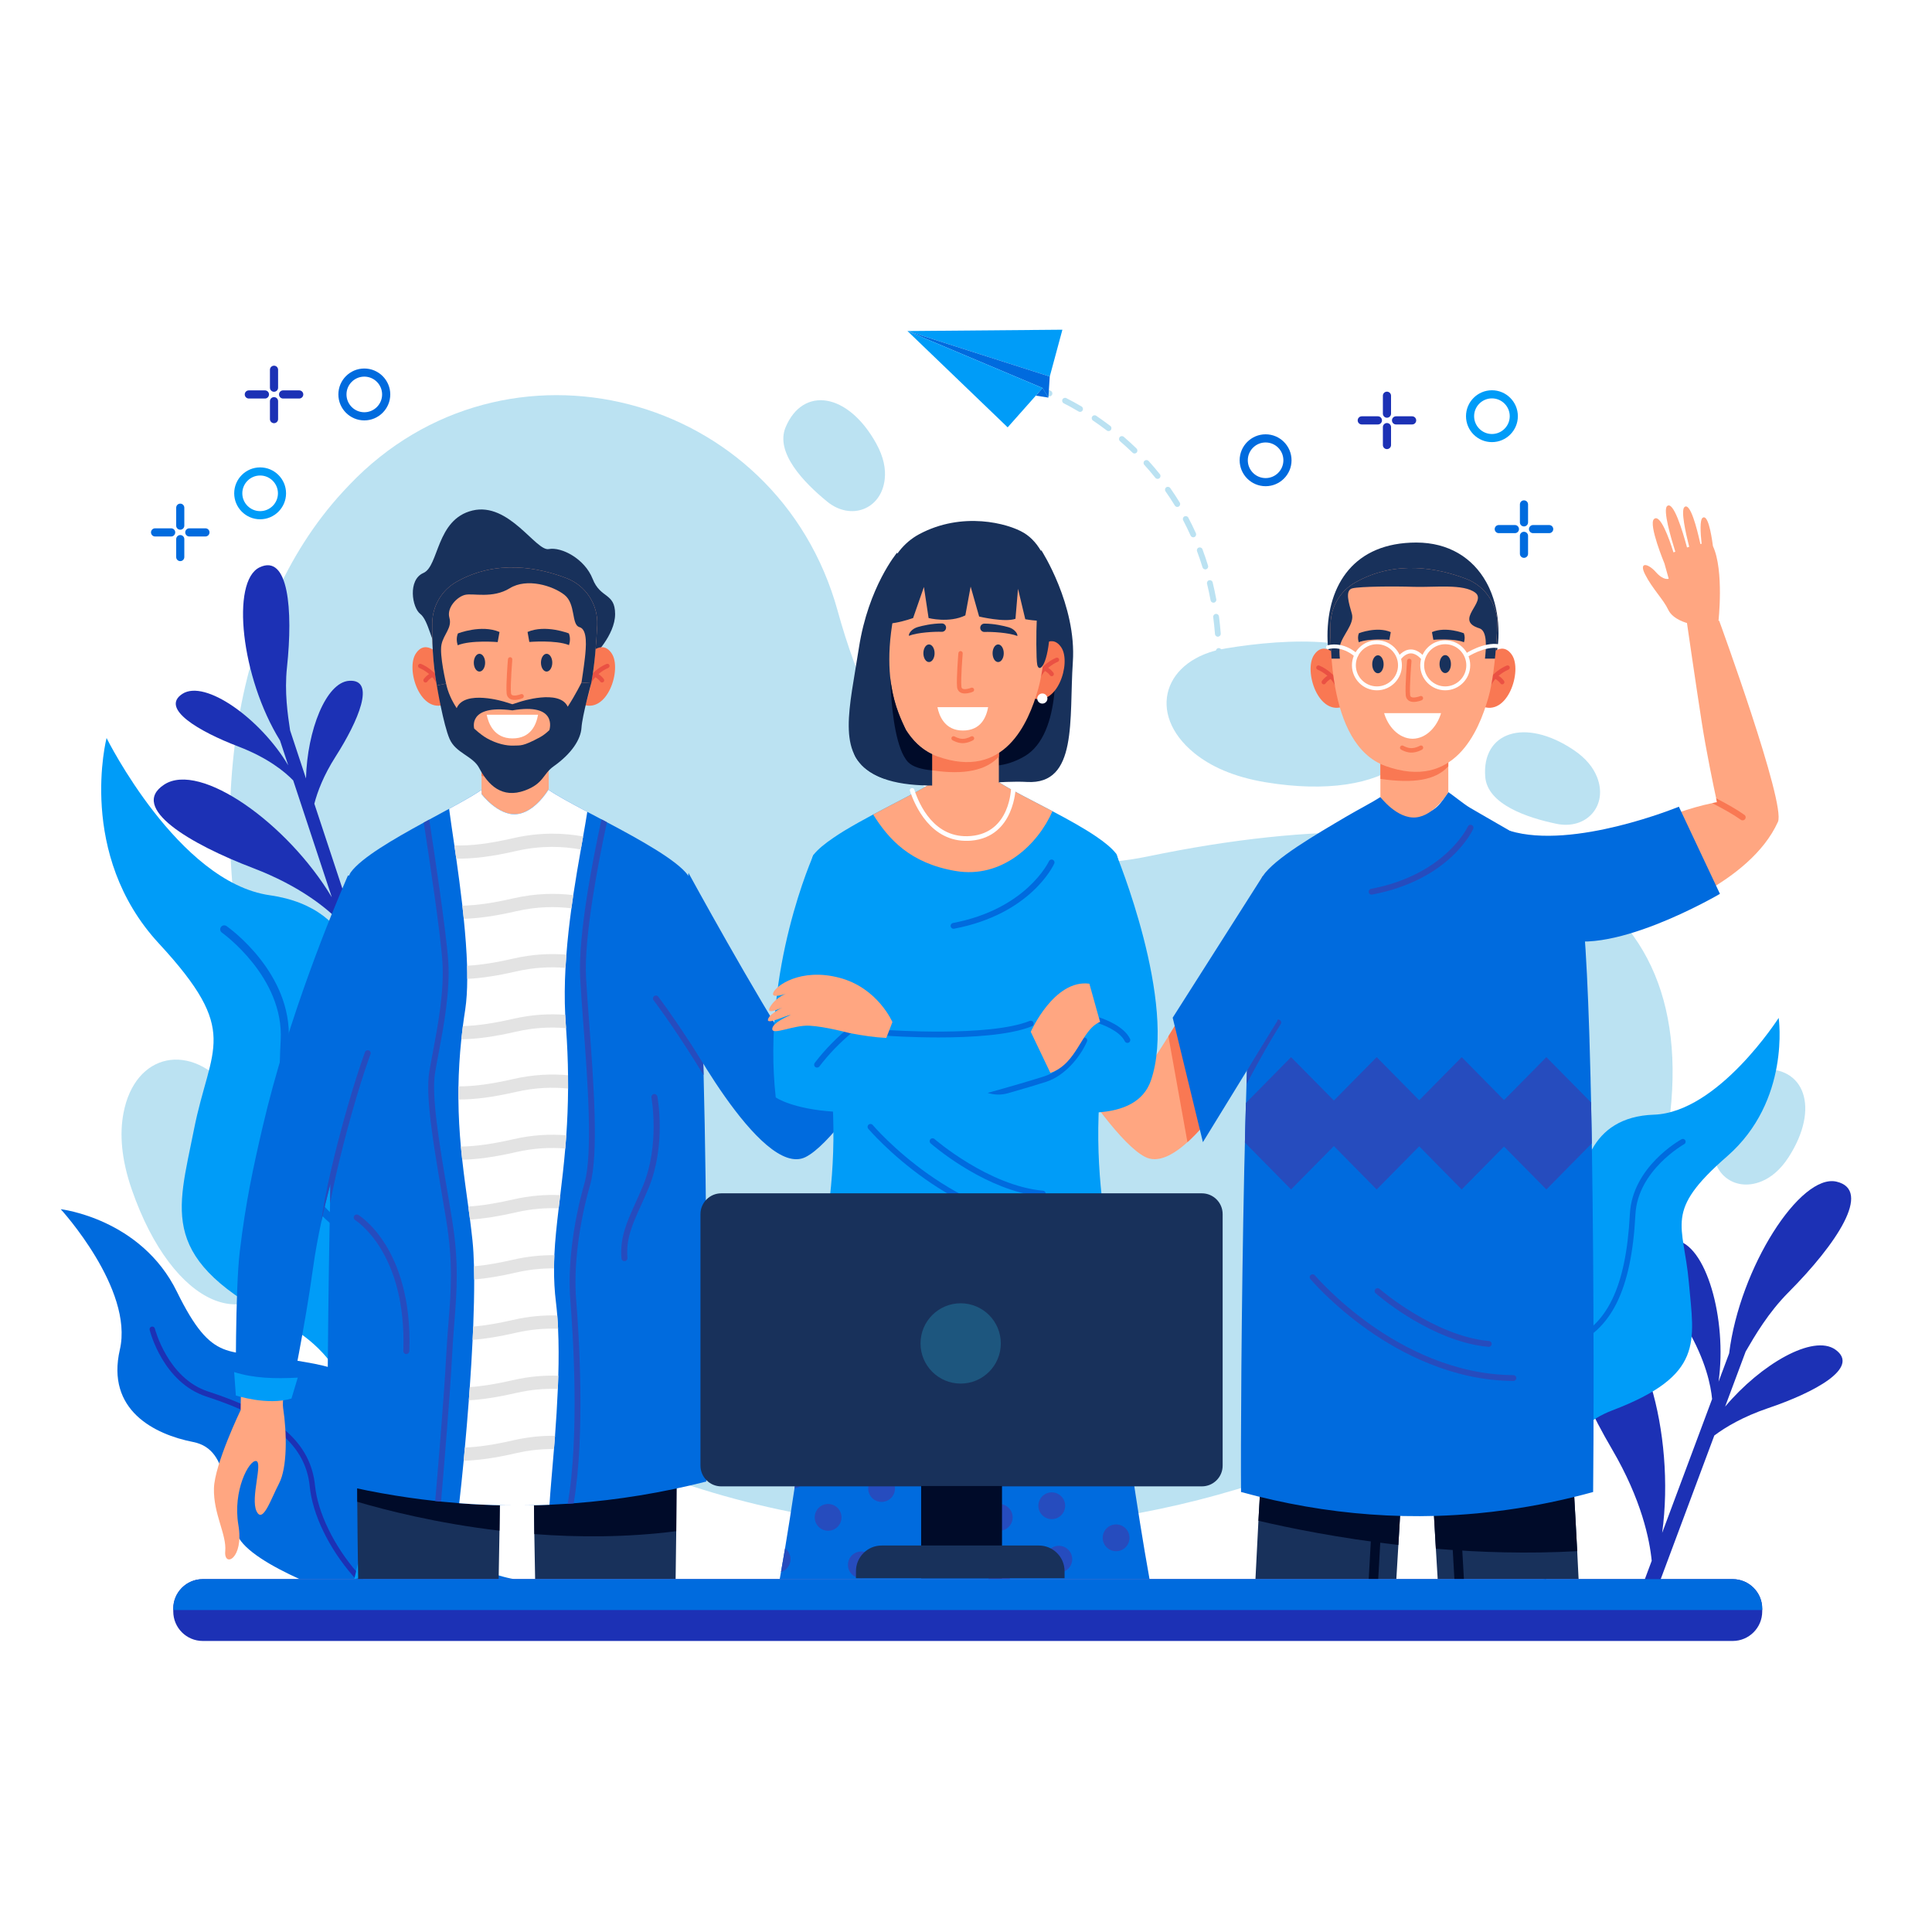 <?xml version="1.0"?>
<svg width="500" height="500" xmlns="http://www.w3.org/2000/svg" xmlns:svg="http://www.w3.org/2000/svg" enable-background="new 0 0 500 500" version="1.1" xml:space="preserve">
 <g class="layer">
  <title>Layer 1</title>
  <g id="BACKGROUND" transform="matrix(1 0 0 1 0 0)">
   <rect fill="#FFFFFF" height="500" id="svg_1" width="500"/>
  </g>
  <g id="OBJECTS">
   <g id="svg_2">
    <path d="m216.79,158.1c-15.63,-56.68 -86.05,-74.95 -126.41,-32.58c-0.58,0.61 -1.16,1.23 -1.74,1.86c-57.85,62.89 -30.52,217.88 90.23,257.17c120.75,39.28 246.34,-32.45 253.4,-96.58c7.06,-64.13 -48.65,-84.28 -135.11,-66.35c-48.84,10.13 -70.65,-28.22 -80.37,-63.52z" fill="#BBE2F2" id="svg_3"/>
    <path d="m317.24,167.8c-16.16,2.63 -20.64,16.94 -8.16,27.1c4.12,3.35 10.01,6.14 18.4,7.54c31.95,5.3 48.91,-8.84 36.1,-27.17c-7.91,-11.31 -30.33,-10.08 -46.34,-7.47z" fill="#BBE2F2" id="svg_4"/>
    <path d="m59.63,282.35c-10.04,-12.93 -24.75,-10.01 -27.69,5.81c-0.98,5.22 -0.6,11.73 2.19,19.76c10.64,30.59 31.17,38.71 41.13,18.69c6.15,-12.36 -5.67,-31.46 -15.63,-44.26z" fill="#BBE2F2" id="svg_5"/>
    <path d="m443.66,295.42c-1.49,7.79 4.94,13.31 12.23,10.31c2.41,-0.99 4.84,-2.91 7.01,-6.27c8.23,-12.81 4.06,-23.8 -7.41,-22.68c-7.08,0.7 -10.36,10.92 -11.83,18.64z" fill="#BBE2F2" id="svg_6"/>
    <path d="m402.81,213.2c7.77,1.63 13.4,-4.71 10.52,-12.05c-0.95,-2.43 -2.82,-4.89 -6.15,-7.11c-12.67,-8.45 -23.73,-4.47 -22.8,7.02c0.58,7.08 10.74,10.54 18.43,12.14z" fill="#BBE2F2" id="svg_7"/>
    <path d="m214.09,129.83c6.15,5.01 14.06,1.98 14.88,-5.87c0.28,-2.59 -0.25,-5.63 -2.18,-9.14c-7.36,-13.33 -19.02,-14.88 -23.47,-4.26c-2.76,6.56 4.68,14.3 10.77,19.27z" fill="#BBE2F2" id="svg_8"/>
   </g>
   <g id="svg_9">
    <path d="m462.91,334.4c12.33,-12.4 21.72,-26.4 12.38,-28.59c-9.35,-2.18 -25.05,22.23 -27.79,44.44l-2.74,7.34c2.28,-16.16 -3.26,-35.84 -11.36,-36.65c-8.06,-0.81 -3.18,11.96 3.22,22.88c4.87,8.31 6.15,14.86 6.47,18.25l-12.93,34.64c3.53,-25.59 -5.24,-56.65 -18.07,-57.93c-12.78,-1.28 -5.04,18.98 5.11,36.3c7.67,13.09 9.73,23.44 10.26,28.85l-2.58,6.91c1.13,0.64 2.26,1.26 3.4,1.89l15.38,-41.22c2.97,-2.22 7.48,-4.89 13.89,-7.07c11.99,-4.05 24.04,-10.5 17.43,-15.17c-5.74,-4.05 -19.23,3.75 -28.52,14.76l5.32,-14.26c2.4,-4.12 5.81,-10.02 11.13,-15.37z" fill="#1C31B5" id="svg_10"/>
    <path d="m74.27,172.7c1.6,-14.97 0.36,-29.44 -7.09,-25.87c-7.46,3.57 -4.85,28.43 5.29,44.82l2.12,6.41c-7.18,-12.08 -21.51,-22.31 -27.39,-18.49c-5.84,3.8 4.31,9.74 14.49,13.63c7.75,2.95 12.15,6.66 14.19,8.77l9.99,30.23c-11.43,-19.09 -34.06,-35.21 -43.36,-29.16c-9.27,6.03 6.84,15.46 23,21.62c12.2,4.66 19.17,10.5 22.44,13.85l1.99,6.03c1.1,-0.19 2.2,-0.37 3.3,-0.57l-11.89,-35.97c0.8,-3.09 2.38,-7.32 5.52,-12.23c5.87,-9.19 10.48,-20.01 3.52,-19.58c-6.03,0.37 -10.89,12.88 -11.2,25.28l-4.11,-12.44c-0.61,-4.07 -1.5,-9.87 -0.81,-16.33z" fill="#1C31B5" id="svg_11"/>
    <g id="svg_12">
     <g id="svg_13">
      <path d="m379.68,375.57c0.16,0.85 0.34,1.77 0.55,2.76l0,0c2.22,10.32 7.67,27.22 19.94,30.54c0,0 -6.68,-34.8 17.11,-43.87c23.79,-9.06 21.16,-17.7 19.8,-33.06s-6.62,-18.29 9.89,-32.68c16.51,-14.39 13.35,-35.83 13.35,-35.83s-15.62,24.48 -32.31,25.05c-16.68,0.56 -19.6,14.81 -18.89,25.4c0.71,10.59 -13.46,11.79 -21.13,17.93c-7.67,6.15 -9.11,38.41 -9.11,38.41s0.21,2.11 0.8,5.35z" fill="#009CF8" id="svg_14"/>
     </g>
     <g id="svg_15">
      <path d="m379.68,375.57c0.16,0.85 0.34,1.77 0.55,2.76c1.72,-5.18 4.12,-9.53 6.37,-12.87c5.34,-7.91 12.86,-14.4 19.62,-16.95c10.76,-4.06 16.01,-14.61 17.03,-34.23c0.59,-11.39 12.5,-18.11 12.63,-18.18c0.34,-0.19 0.47,-0.63 0.28,-0.98c-0.19,-0.35 -0.63,-0.48 -0.98,-0.28c-0.52,0.28 -12.74,7.17 -13.37,19.36c-0.99,18.97 -5.95,29.13 -16.1,32.96c-7.14,2.69 -14.72,9.22 -20.3,17.49c-1.98,2.92 -4.06,6.6 -5.73,10.92z" fill="#006BDE" id="svg_16"/>
     </g>
    </g>
    <g id="svg_17">
     <g id="svg_18">
      <path d="m116.36,408.68l16.71,0c-9.03,-1.49 -31.42,-11.11 -33.42,-30.39c-2.53,-24.41 -11.23,-24.11 -25.88,-26.66c-14.65,-2.56 -18.68,1.61 -27.99,-17.34c-9.3,-18.96 -30.06,-21.35 -30.06,-21.35s18.92,20.64 15.3,36.33c-3.62,15.68 8.93,21.95 18.97,23.92c10.05,1.97 7.64,15.47 11.46,24.14c1.74,3.96 8.87,8.06 16.11,11.35l38.8,0z" fill="#006BDE" id="svg_19"/>
     </g>
     <g id="svg_20">
      <path d="m80.15,384.64c0.73,7.32 4.93,16.01 11.25,23.27c0.22,0.25 0.45,0.51 0.69,0.77l1.9,0c-0.55,-0.57 -1.06,-1.14 -1.54,-1.69c-6.04,-6.94 -10.22,-15.56 -10.92,-22.49c-1.1,-11.03 -9.63,-18.55 -27.65,-24.38c-10.46,-3.38 -13.77,-16.15 -13.8,-16.28c-0.09,-0.38 -0.47,-0.6 -0.84,-0.51c-0.37,0.09 -0.6,0.47 -0.51,0.84c0.14,0.56 3.52,13.65 14.72,17.27c17.42,5.64 25.66,12.79 26.7,23.2z" fill="#1C31B5" id="svg_21"/>
     </g>
    </g>
    <g id="svg_22">
     <g id="svg_23">
      <path d="m125.37,363.36c-0.35,1.19 -0.75,2.48 -1.2,3.85l-0.01,0.01c-4.75,14.38 -14.5,38.61 -32.5,41.46c0,0 14.25,-49.58 -18.3,-66.17s-27.46,-28.5 -23.16,-50.21c4.3,-21.7 12.25,-25.08 -9.09,-48.14c-21.33,-23.07 -13.53,-53.16 -13.53,-53.16s18.52,37.31 42.24,40.69c23.71,3.37 25.69,24.14 23.05,39.14c-2.65,15.01 17.39,18.89 27.38,28.84c9.99,9.94 7.09,56.19 7.09,56.19s-0.62,2.97 -1.97,7.5z" fill="#009CF8" id="svg_24"/>
     </g>
     <g id="svg_25">
      <path d="m125.37,363.36c-0.35,1.19 -0.75,2.48 -1.2,3.85c-1.65,-7.65 -4.41,-14.22 -7.11,-19.33c-6.4,-12.1 -16.12,-22.52 -25.37,-27.2c-14.73,-7.44 -20.61,-23.3 -19.05,-51.45c0.91,-16.33 -15.05,-27.76 -15.21,-27.87c-0.47,-0.33 -0.58,-0.97 -0.25,-1.44c0.33,-0.47 0.97,-0.58 1.44,-0.26c0.7,0.49 17.07,12.19 16.1,29.69c-1.52,27.2 4.01,42.46 17.9,49.49c9.76,4.93 19.58,15.42 26.27,28.07c2.36,4.47 4.78,10.03 6.48,16.45z" fill="#006BDE" id="svg_26"/>
     </g>
    </g>
   </g>
   <g id="svg_27">
    <g id="svg_28">
     <path d="m138.28,397.02c0.06,3.77 0.13,7.69 0.21,11.66l36.36,0c0.07,-4.34 0.12,-8.5 0.16,-12.41c0.11,-10.58 0.12,-19.29 0.11,-24.71c0,-3.83 -0.02,-6.01 -0.02,-6.01l-37.07,-0.39c0,0 0,3.2 0.03,8.44c0.02,5.82 0.09,14.15 0.22,23.42z" fill="#18315B" id="svg_29"/>
     <path d="m138.06,373.6c0.02,5.82 0.09,14.15 0.22,23.42c11.43,0.87 23.95,0.88 36.73,-0.75c0.11,-10.58 0.12,-19.29 0.12,-24.71l-37.07,2.04z" fill="#000B29" id="svg_30"/>
    </g>
    <g id="svg_31">
     <path d="m92.46,388.66c0.04,5.93 0.11,12.72 0.23,20.02l36.36,0c0.09,-4.28 0.16,-8.5 0.22,-12.54c0.13,-8.66 0.19,-16.46 0.23,-22.07c0.02,-5.52 0.02,-8.91 0.02,-8.91l-37.09,0.39c0,0 -0.03,3.93 -0.02,10.55c0,3.5 0.02,7.74 0.05,12.56z" fill="#18315B" id="svg_32"/>
     <path d="m92.41,376.1c0,3.5 0.02,7.74 0.05,12.56c7.39,2.18 20.6,5.56 36.81,7.48c0.13,-8.66 0.2,-16.46 0.23,-22.07l-37.09,2.03z" fill="#000B29" id="svg_33"/>
    </g>
    <g id="svg_34">
     <path d="m153.37,170.08c0,0 5.84,-5.63 5.82,-11.18c-0.02,-5.56 -3.8,-3.92 -5.82,-9.1c-2.03,-5.17 -8.05,-8.33 -11.36,-7.7c-3.3,0.63 -10.27,-12.25 -19.73,-9.98c-9.46,2.27 -8.64,14.4 -12.71,16.17c-4.08,1.77 -2.94,8.96 -0.79,10.61c2.15,1.64 3.05,8.24 4.26,8.09c1.21,-0.15 40.33,3.09 40.33,3.09z" fill="#18315B" id="svg_35"/>
     <g id="svg_36">
      <path d="m114.04,169.95c0,0 -3.67,-4.9 -6.4,-0.85c-2.74,4.05 1.13,16.01 7.81,13.09l-1.41,-12.24z" fill="#F97853" id="svg_37"/>
      <g id="svg_38">
       <path d="m113.99,178.5c-0.24,0 -0.47,-0.17 -0.54,-0.42c-1.04,-3.69 -4.86,-5.19 -4.9,-5.2c-0.29,-0.11 -0.44,-0.44 -0.33,-0.73c0.11,-0.29 0.44,-0.44 0.73,-0.33c0.18,0.07 4.39,1.7 5.59,5.96c0.08,0.3 -0.09,0.61 -0.39,0.69c-0.05,0.02 -0.11,0.03 -0.16,0.03z" fill="#EA5143" id="svg_39"/>
      </g>
      <g id="svg_40">
       <path d="m110.13,176.63c-0.1,0 -0.21,-0.02 -0.3,-0.09c-0.27,-0.16 -0.34,-0.51 -0.17,-0.78c0.03,-0.04 0.7,-1.07 2.12,-1.71c0.28,-0.12 0.62,0 0.74,0.29c0.13,0.28 0,0.62 -0.28,0.74c-1.1,0.49 -1.63,1.29 -1.63,1.29c-0.11,0.17 -0.29,0.26 -0.48,0.26z" fill="#EA5143" id="svg_41"/>
      </g>
     </g>
     <g id="svg_42">
      <path d="m151.9,169.95c0,0 3.67,-4.9 6.4,-0.85c2.73,4.05 -1.13,16.01 -7.81,13.09l1.41,-12.24z" fill="#F97853" id="svg_43"/>
      <g id="svg_44">
       <path d="m151.95,178.5c0.24,0 0.47,-0.17 0.54,-0.42c1.04,-3.69 4.86,-5.19 4.9,-5.2c0.29,-0.11 0.44,-0.44 0.33,-0.73c-0.11,-0.29 -0.44,-0.44 -0.73,-0.33c-0.18,0.07 -4.4,1.7 -5.59,5.96c-0.08,0.3 0.09,0.61 0.39,0.69c0.05,0.02 0.11,0.03 0.16,0.03z" fill="#EA5143" id="svg_45"/>
      </g>
      <g id="svg_46">
       <g id="svg_47">
        <path d="m155.81,176.63c0.1,0 0.21,-0.02 0.3,-0.09c0.27,-0.16 0.34,-0.51 0.17,-0.78c-0.03,-0.04 -0.7,-1.07 -2.12,-1.71c-0.28,-0.12 -0.62,0 -0.75,0.29c-0.12,0.28 0,0.62 0.29,0.74c1.09,0.49 1.63,1.29 1.63,1.29c0.11,0.17 0.29,0.26 0.48,0.26z" fill="#EA5143" id="svg_48"/>
       </g>
      </g>
     </g>
     <path d="m142.01,192.34l0,11.9c0,0 -3.54,6.05 -8.34,6.47c-4.79,0.41 -9.05,-5.22 -9.05,-5.22l0,-12.31l17.39,-0.84z" fill="#FFA681" id="svg_49"/>
     <path d="m142.01,192.34l0,5.28c-3.22,3.57 -8.93,4.46 -17.39,3.21l0,-7.65l17.39,-0.84z" fill="#F97853" id="svg_50"/>
     <path d="m154.56,161.79c-0.22,4.62 -0.67,10.4 -1.55,15.02c-0.22,1.16 -0.47,2.24 -0.74,3.21c-2.51,8.77 -8.77,23.8 -26.3,17.54c-7.74,-2.76 -11.33,-11.39 -12.93,-20.16c-1.09,-5.96 -1.25,-11.97 -1.17,-16.27c0.08,-4.4 2.48,-8.41 6.3,-10.57c10.35,-5.87 21.27,-3.68 28.46,-0.92c4.99,1.92 8.18,6.82 7.93,12.15z" fill="#FFA681" id="svg_51"/>
     <path d="m113.04,177.4c0,0 1.7,10.14 3.31,13.83c1.61,3.7 6,4.39 7.65,7.51c2.35,4.46 5.93,7.99 11.83,5.84c4.9,-1.79 4.68,-4.3 7.43,-6.24c4.7,-3.33 7.04,-6.98 7.23,-10.01c0.19,-3.04 2.52,-11.52 2.52,-11.52l-2.52,-0.17c0,0 -1.44,2.98 -3.56,6.26c-2.13,-4.66 -12.37,-1.27 -12.37,-1.27l-1.95,0.63l-2.01,-0.63c0,0 -10.36,-3.25 -12.41,1.64c-1.25,-1.91 -2.27,-4.07 -2.74,-6.35l-2.41,0.48zm19.57,6.44c11.74,-2.01 9.64,4.86 9.57,5.11l0,0c-0.01,0.01 -0.01,0.01 -0.01,0.01c-0.79,0.76 -1.6,1.39 -2.41,1.83c-4.55,2.46 -5.04,2.09 -6.84,2.17c-1.83,0.08 -4.35,-0.46 -6.9,-1.89c-0.8,-0.44 -1.99,-1.31 -3.29,-2.5c0,0 -1.85,-6.31 9.88,-4.73z" fill="#18315B" id="svg_52"/>
     <path d="m125.55,171.5c0,1.27 -0.66,2.3 -1.47,2.3c-0.8,0 -1.46,-1.03 -1.46,-2.3c0,-1.27 0.66,-2.3 1.46,-2.3c0.81,0 1.47,1.03 1.47,2.3z" fill="#18315B" id="svg_53"/>
     <path d="m142.93,171.5c0,1.27 -0.66,2.3 -1.47,2.3c-0.8,0 -1.46,-1.03 -1.46,-2.3c0,-1.27 0.66,-2.3 1.46,-2.3c0.81,0 1.47,1.03 1.47,2.3z" fill="#18315B" id="svg_54"/>
     <path d="m147.22,163.93c0,0 -6.04,-2.39 -10.69,-0.38l0.46,2.59c0,0 6.83,-0.58 10.27,0.81c0.3,-0.99 0.35,-2 -0.04,-3.02z" fill="#18315B" id="svg_55"/>
     <path d="m118.5,163.94c0,0 6.08,-2.4 10.77,-0.38l-0.47,2.61c0,0 -6.88,-0.59 -10.35,0.82c-0.3,-1 -0.35,-2.02 0.05,-3.05z" fill="#18315B" id="svg_56"/>
     <g id="svg_57">
      <path d="m133.17,181.14c0.95,0 1.89,-0.37 2.04,-0.43c0.29,-0.12 0.43,-0.45 0.31,-0.74c-0.12,-0.29 -0.45,-0.43 -0.74,-0.31c-0.5,0.21 -1.73,0.53 -2.26,0.21c-0.11,-0.06 -0.24,-0.18 -0.28,-0.52c-0.2,-1.98 0.34,-8.59 0.34,-8.66c0.03,-0.31 -0.2,-0.58 -0.51,-0.61c-0.32,-0.02 -0.59,0.21 -0.61,0.52c-0.03,0.28 -0.56,6.79 -0.34,8.86c0.08,0.79 0.49,1.19 0.82,1.38c0.36,0.22 0.79,0.3 1.23,0.3z" fill="#F97853" id="svg_58"/>
     </g>
     <path d="m125.96,184.97c0.43,2.16 1.86,6.13 6.66,6.13c4.82,0 6.17,-3.63 6.63,-6.13l-13.29,0z" fill="#FFFFFF" id="svg_59"/>
     <path d="m154.56,161.79c-0.22,4.62 -0.67,10.4 -1.55,15.02l-2.52,-0.18c0,0 0.61,-3.9 0.89,-6.44c0.28,-2.55 0.76,-7.3 -1.41,-7.89c-2.16,-0.59 -0.89,-6.01 -3.9,-8.36c-3.01,-2.36 -9.71,-4.44 -14.15,-1.7c-4.44,2.73 -9.49,1.22 -11.54,1.7c-2.05,0.47 -4.83,3.29 -4.08,5.93c0.76,2.63 -1.5,4.24 -2.05,6.97c-0.55,2.73 1.2,10.07 1.2,10.07l-2.41,0.49c-1.08,-5.96 -1.25,-11.98 -1.17,-16.28c0.09,-4.39 2.48,-8.4 6.3,-10.56c10.35,-5.87 21.27,-3.68 28.46,-0.92c4.99,1.92 8.18,6.82 7.93,12.15z" fill="#18315B" id="svg_60"/>
    </g>
    <g id="svg_61">
     <g id="svg_62">
      <path d="m182.79,383.42c-11.44,2.9 -22.87,4.77 -34.32,5.63c-0.52,0.04 -1.03,0.08 -1.55,0.12c-1.57,0.1 -3.14,0.19 -4.72,0.26c-7.78,0.33 -15.56,0.2 -23.35,-0.4c-1.57,-0.12 -3.14,-0.26 -4.71,-0.42c-0.5,-0.05 -1,-0.1 -1.5,-0.16c-9.3,-1.01 -18.59,-2.69 -27.9,-5.03c-0.09,-8.57 0.02,-35.66 0.54,-65.04c0.06,-3.53 0.13,-7.09 0.21,-10.66c0.82,-38.72 2.41,-78.03 5.28,-81.96c2.74,-3.77 11,-8.56 18.9,-12.88c0.47,-0.26 0.95,-0.52 1.41,-0.77c1.78,-0.97 3.52,-1.9 5.15,-2.79c3.5,-1.9 6.52,-3.6 8.39,-4.91l0,1.08c0,0 4.25,5.63 9.04,5.22c4.37,-0.38 7.7,-5.43 8.27,-6.33c2.06,1.45 5.76,3.45 10.05,5.72c1.2,0.63 2.43,1.28 3.69,1.95c0.47,0.24 0.93,0.49 1.4,0.74c8.74,4.63 18.16,9.86 20.99,13.74c0.21,0.29 0.41,0.77 0.6,1.43c1.68,5.67 2.72,24.47 3.35,47.24c0,0.08 0,0.16 0.01,0.24c0.02,0.92 0.05,1.85 0.07,2.78c0,0.12 0.01,0.25 0.01,0.37c0.21,7.99 0.36,16.4 0.48,24.85c0.01,0.67 0.03,1.34 0.03,2.01c0.01,0.33 0.01,0.67 0.01,1c0.03,1.67 0.05,3.33 0.06,4.99c0.02,1.22 0.04,2.44 0.05,3.66c0.31,30.54 0.18,59.35 0.06,68.32z" fill="#006BDE" id="svg_63"/>
     </g>
     <g id="svg_64">
      <path d="m182.09,278.23c-2.75,-4.5 -5.71,-9.09 -8.49,-13.14c-0.01,-0.01 -0.01,-0.02 -0.02,-0.03c-1.17,-1.71 -2.31,-3.32 -3.39,-4.78c-0.02,-0.03 -0.03,-0.06 -0.05,-0.08c-0.34,-0.46 -0.68,-0.91 -1,-1.35c-0.06,-0.07 -0.1,-0.15 -0.12,-0.23l0,-0.01c-0.09,-0.29 0.01,-0.62 0.27,-0.82c0.33,-0.25 0.81,-0.19 1.06,0.15c3.34,4.43 7.62,10.8 11.66,17.26c0,0.08 0,0.16 0.01,0.24c0.02,0.93 0.05,1.85 0.07,2.79z" fill="#264CBE" id="svg_65"/>
     </g>
     <path d="m178.18,225.91c0,0 17.24,31.59 27.75,47.6c0,0 5.98,-5.49 13.76,-12.83c8.43,-7.97 19.95,-21.28 19.95,-21.28l6.38,7.56c0,0 -25.9,46.62 -37.52,52.48c-11.62,5.86 -33.03,-35.61 -33.03,-35.61l2.71,-37.92z" fill="#006BDE" id="svg_66"/>
     <g id="svg_67">
      <path d="m105.16,350.43c-0.01,0 -0.02,0 -0.03,0c-0.43,-0.02 -0.77,-0.38 -0.75,-0.81c0.9,-25.52 -12.33,-33.78 -12.46,-33.86c-0.37,-0.22 -0.49,-0.7 -0.27,-1.07c0.22,-0.37 0.7,-0.49 1.07,-0.27c0.15,0.09 3.64,2.21 7.03,7.66c3.09,4.97 6.68,13.79 6.19,27.59c-0.02,0.43 -0.36,0.76 -0.78,0.76z" fill="#264CBE" id="svg_68"/>
     </g>
     <g id="svg_69">
      <path d="m161.6,326.39c-0.4,0 -0.74,-0.31 -0.77,-0.72c-0.42,-5.37 1.35,-9.29 3.59,-14.25c0.65,-1.46 1.33,-2.96 2.03,-4.64c4.34,-10.55 2.16,-22.6 2.14,-22.73c-0.08,-0.42 0.2,-0.83 0.62,-0.91c0.42,-0.08 0.83,0.2 0.91,0.63c0.1,0.51 2.29,12.63 -2.23,23.61c-0.71,1.7 -1.39,3.21 -2.05,4.68c-2.23,4.94 -3.85,8.51 -3.46,13.49c0.03,0.43 -0.29,0.8 -0.72,0.84c-0.02,0 -0.04,0 -0.06,0z" fill="#264CBE" id="svg_70"/>
     </g>
     <g id="svg_71">
      <path d="m116.23,209.32c0.33,2.51 0.82,5.77 1.36,9.47c0.16,1.1 0.32,2.24 0.49,3.41c0.54,3.83 1.1,7.99 1.58,12.19c0.13,1.13 0.25,2.27 0.36,3.39c0.42,4.17 0.74,8.3 0.86,12.15c0.03,1.16 0.05,2.3 0.04,3.4c-0.01,2.94 -0.17,5.64 -0.52,7.95c-0.23,1.45 -0.43,2.88 -0.61,4.27c-0.15,1.16 -0.28,2.3 -0.4,3.41c-0.45,4.34 -0.68,8.38 -0.74,12.19c-0.02,1.16 -0.03,2.29 -0.01,3.4c0.03,4.32 0.28,8.35 0.63,12.18c0.11,1.15 0.22,2.28 0.35,3.39c0.46,4.19 1.03,8.18 1.57,12.13c0.15,1.13 0.3,2.25 0.45,3.38c0.23,1.8 0.45,3.61 0.64,5.42c0.2,1.93 0.33,4.18 0.39,6.67c0.03,1.09 0.05,2.24 0.05,3.41c0.01,3.74 -0.08,7.87 -0.25,12.19c-0.05,1.13 -0.1,2.28 -0.16,3.43c-0.19,4.02 -0.44,8.15 -0.73,12.22c-0.08,1.15 -0.16,2.29 -0.25,3.43c-0.32,4.24 -0.66,8.38 -1.02,12.22c-0.1,1.17 -0.21,2.31 -0.31,3.42c-0.41,4.23 -0.8,7.99 -1.15,10.99c7.79,0.6 15.57,0.73 23.36,0.4c0.18,-3.2 0.67,-8.35 1.16,-14.42c0.09,-1.11 0.18,-2.25 0.27,-3.42c0.29,-3.85 0.55,-7.98 0.73,-12.14c0.05,-1.14 0.09,-2.28 0.12,-3.42c0.12,-4.16 0.12,-8.28 -0.06,-12.15c-0.05,-1.17 -0.12,-2.32 -0.21,-3.44c-0.09,-1.14 -0.2,-2.26 -0.33,-3.33c-0.38,-3.04 -0.52,-5.96 -0.5,-8.85c0,-1.14 0.03,-2.28 0.08,-3.42c0.18,-3.95 0.62,-7.92 1.12,-12.13c0.13,-1.11 0.27,-2.25 0.41,-3.41c0.45,-3.74 0.92,-7.71 1.29,-12.06c0.1,-1.11 0.19,-2.25 0.27,-3.42c0.26,-3.73 0.43,-7.73 0.46,-12.1c0.01,-1.12 0,-2.27 -0.01,-3.45c-0.04,-3.77 -0.2,-7.82 -0.51,-12.17c-0.03,-0.39 -0.05,-0.78 -0.08,-1.17c-0.06,-0.76 -0.11,-1.53 -0.14,-2.3c-0.2,-3.97 -0.15,-8.06 0.07,-12.13c0.06,-1.14 0.14,-2.29 0.23,-3.43c0.31,-4.08 0.77,-8.12 1.3,-11.99c0.15,-1.15 0.32,-2.29 0.48,-3.41c0.64,-4.25 1.33,-8.24 1.96,-11.81c0.2,-1.17 0.4,-2.3 0.59,-3.38c0.43,-2.41 0.8,-4.56 1.08,-6.38c-4.3,-2.27 -8,-4.27 -10.06,-5.72c-0.56,0.91 -3.89,5.95 -8.26,6.33c-4.8,0.42 -9.05,-5.21 -9.05,-5.21l0,-1.08c-1.87,1.3 -4.89,3 -8.39,4.9z" fill="#FFFFFF" id="svg_72"/>
      <g id="svg_73">
       <g id="svg_74">
        <path d="m117.59,218.79c0.16,1.1 0.32,2.24 0.49,3.41c4.3,0.1 9.35,-0.54 15.44,-1.95c6.51,-1.5 12.26,-1.24 16.79,-0.39c0.21,-1.18 0.41,-2.31 0.6,-3.38c-4.91,-0.91 -11.1,-1.17 -18.16,0.45c-6,1.39 -11.01,2.02 -15.16,1.86z" fill="#E3E3E3" id="svg_75"/>
       </g>
       <g id="svg_76">
        <path d="m119.66,234.39c0.13,1.13 0.25,2.27 0.36,3.39c3.87,-0.1 8.31,-0.74 13.5,-1.94c5.39,-1.25 10.26,-1.28 14.36,-0.77c0.15,-1.15 0.32,-2.29 0.48,-3.41c-4.44,-0.55 -9.72,-0.5 -15.61,0.85c-5.04,1.17 -9.37,1.8 -13.09,1.88z" fill="#E3E3E3" id="svg_77"/>
       </g>
       <g id="svg_78">
        <path d="m120.88,249.93c0.03,1.16 0.05,2.3 0.04,3.4c3.65,-0.17 7.8,-0.8 12.6,-1.91c4.73,-1.09 9.07,-1.25 12.83,-0.92c0.06,-1.15 0.14,-2.29 0.22,-3.44c-4.04,-0.33 -8.71,-0.14 -13.82,1.04c-4.5,1.04 -8.43,1.65 -11.87,1.83z" fill="#E3E3E3" id="svg_79"/>
       </g>
       <g id="svg_80">
        <path d="m119.39,268.96c4.01,-0.04 8.65,-0.69 14.13,-1.96c4.79,-1.1 9.18,-1.25 12.98,-0.9c-0.03,-0.39 -0.06,-0.78 -0.09,-1.17c-0.05,-0.77 -0.1,-1.54 -0.14,-2.3c-3.97,-0.3 -8.53,-0.1 -13.52,1.05c-4.98,1.15 -9.27,1.78 -12.96,1.87c-0.15,1.16 -0.28,2.3 -0.4,3.41z" fill="#E3E3E3" id="svg_81"/>
       </g>
       <g id="svg_82">
        <path d="m118.63,284.55c4.18,0.03 9.06,-0.62 14.89,-1.96c5.02,-1.16 9.59,-1.27 13.5,-0.87c0,-1.13 0,-2.28 -0.02,-3.45c-4.14,-0.38 -8.95,-0.22 -14.25,1c-5.5,1.27 -10.16,1.91 -14.1,1.88c-0.02,1.16 -0.03,2.29 -0.02,3.4z" fill="#E3E3E3" id="svg_83"/>
       </g>
       <g id="svg_84">
        <path d="m119.27,296.73c0.11,1.15 0.22,2.28 0.34,3.4c3.96,-0.07 8.53,-0.72 13.91,-1.96c4.71,-1.08 9.03,-1.25 12.77,-0.93c0.1,-1.12 0.18,-2.26 0.27,-3.42c-4.05,-0.34 -8.71,-0.15 -13.81,1.03c-5.21,1.2 -9.68,1.84 -13.48,1.88z" fill="#E3E3E3" id="svg_85"/>
       </g>
       <g id="svg_86">
        <path d="m121.18,312.25c0.16,1.13 0.31,2.25 0.46,3.38c3.47,-0.22 7.39,-0.84 11.88,-1.87c4.01,-0.93 7.74,-1.19 11.06,-1.05c0.14,-1.12 0.28,-2.25 0.42,-3.41c-3.67,-0.17 -7.79,0.1 -12.25,1.13c-4.37,1.01 -8.2,1.62 -11.57,1.82z" fill="#E3E3E3" id="svg_87"/>
       </g>
       <g id="svg_88">
        <path d="m122.67,327.72c0.03,1.09 0.04,2.24 0.05,3.41c3.2,-0.27 6.77,-0.86 10.8,-1.79c3.54,-0.82 6.85,-1.11 9.87,-1.08c0,-1.14 0.03,-2.28 0.08,-3.42c-3.27,-0.03 -6.87,0.29 -10.72,1.18c-3.74,0.86 -7.08,1.43 -10.08,1.7z" fill="#E3E3E3" id="svg_89"/>
       </g>
       <g id="svg_90">
        <path d="m122.31,346.75c3.31,-0.25 7.01,-0.86 11.21,-1.83c3.95,-0.91 7.62,-1.17 10.91,-1.04c-0.05,-1.18 -0.12,-2.32 -0.21,-3.44c-3.47,-0.1 -7.32,0.2 -11.47,1.16c-3.82,0.88 -7.24,1.46 -10.29,1.72c-0.04,1.13 -0.09,2.28 -0.15,3.43z" fill="#E3E3E3" id="svg_91"/>
       </g>
       <g id="svg_92">
        <path d="m121.33,362.4c3.55,-0.2 7.57,-0.83 12.19,-1.89c3.92,-0.91 7.57,-1.18 10.85,-1.06c0.05,-1.14 0.09,-2.28 0.12,-3.42c-3.54,-0.12 -7.48,0.17 -11.74,1.15c-4.19,0.97 -7.9,1.58 -11.17,1.8c-0.08,1.14 -0.17,2.28 -0.25,3.42z" fill="#E3E3E3" id="svg_93"/>
       </g>
       <g id="svg_94">
        <path d="m119.99,378.04c3.87,-0.1 8.32,-0.75 13.53,-1.95c3.53,-0.82 6.84,-1.11 9.85,-1.08c0.09,-1.11 0.18,-2.25 0.27,-3.42c-3.32,-0.05 -6.97,0.27 -10.89,1.18c-4.75,1.09 -8.87,1.72 -12.44,1.85c-0.11,1.17 -0.21,2.31 -0.32,3.42z" fill="#E3E3E3" id="svg_95"/>
       </g>
      </g>
     </g>
     <g id="svg_96">
      <g id="svg_97">
       <path d="m146.92,389.17c0.52,-0.04 1.03,-0.08 1.55,-0.11c3.07,-18.05 1.3,-44.53 0.64,-52.65c-0.68,-8.43 0.63,-19.26 3.6,-29.72c2.3,-8.12 0.89,-26.96 -0.24,-42.09c-0.32,-4.25 -0.62,-8.26 -0.8,-11.56c-0.58,-10.65 3.27,-30.37 5.4,-40.25c-0.47,-0.25 -0.94,-0.5 -1.4,-0.74c-2.13,9.78 -6.12,29.94 -5.52,41.08c0.18,3.31 0.49,7.33 0.8,11.58c1.13,15.02 2.53,33.7 0.3,41.56c-3.01,10.63 -4.34,21.66 -3.65,30.26c0.66,8.13 2.44,34.78 -0.68,52.64z" fill="#264CBE" id="svg_98"/>
      </g>
      <g id="svg_99">
       <path d="m115.48,315.75c1.81,11.09 1.24,18.3 0.58,26.64c-0.21,2.7 -0.43,5.48 -0.59,8.56c-0.48,9.65 -2.11,29.09 -2.84,37.5c0.51,0.06 1.01,0.11 1.51,0.16c0.73,-8.41 2.36,-27.9 2.85,-37.59c0.15,-3.05 0.37,-5.83 0.58,-8.51c0.66,-8.44 1.24,-15.73 -0.59,-27c-0.39,-2.42 -0.81,-4.88 -1.22,-7.32c-2.05,-12.09 -4.16,-24.6 -3.16,-30.59c0.24,-1.46 0.55,-3.12 0.89,-4.88c1.35,-7.23 3.05,-16.22 2.51,-24.03c-0.53,-7.73 -3.7,-28.68 -4.91,-36.58c-0.47,0.25 -0.94,0.51 -1.42,0.77c1.27,8.26 4.31,28.4 4.82,35.91c0.52,7.62 -1.15,16.51 -2.49,23.65c-0.34,1.77 -0.65,3.43 -0.9,4.91c-1.03,6.24 1,18.31 3.16,31.09c0.42,2.44 0.83,4.89 1.22,7.31z" fill="#264CBE" id="svg_100"/>
      </g>
     </g>
    </g>
    <g id="svg_101">
     <path d="m85.66,238.62c0,0 -15.44,51.48 -19.26,69.83c-3.82,18.34 -4.12,56.48 -4.12,56.48s-6.75,14.01 -6.91,20.25c-0.17,6.64 3.32,11.93 2.92,16.28c-0.39,4.35 4.9,1.99 3.4,-6.82s2.75,-16.79 4.58,-16.53c1.84,0.25 -1.51,9.62 0.12,12.99c1.62,3.37 3.73,-3.18 5.82,-7.16c2.18,-4.13 2.05,-13.14 1.06,-19.57c-0.99,-6.43 10.67,-45.5 10.72,-56.82l14.77,-49.89c0,0 -4.88,-20.82 -13.1,-19.04z" fill="#FFA681" id="svg_102"/>
     <path d="m100.65,256.41c-0.52,3.31 -2.35,8.99 -4.72,16.13l0,0.01c-0.2,0.6 -0.4,1.21 -0.61,1.84c-0.01,0.02 -0.02,0.05 -0.03,0.08c-0.59,1.78 -1.21,3.64 -1.84,5.57c-0.01,0.01 -0.01,0.02 -0.01,0.03c-2.62,7.95 -5.52,17.04 -7.95,26.39c-0.84,3.19 -1.62,6.43 -2.31,9.65c-0.89,4.11 -1.64,8.21 -2.19,12.22c-1.97,14.45 -5.75,32.76 -5.75,32.76c-5.53,2.27 -14.19,-0.73 -14.19,-0.73s-0.22,-26.36 1.02,-36.61c1.52,-12.67 3.47,-21.68 5.88,-32.03c6.63,-28.49 18.3,-56.37 21.5,-63.76c0.25,-0.59 0.45,-1.05 0.59,-1.37l2.76,0c5.42,3.45 9.26,20.91 7.85,29.82z" fill="#006BDE" id="svg_103"/>
     <path d="m60.6,355.09l0.44,6.06c0,0 8.22,2.68 14.39,0.79l1.63,-5.41c-5.94,0.32 -11.42,0.17 -16.46,-1.44z" fill="#009CF8" id="svg_104"/>
     <g id="svg_105">
      <path d="m95.93,272.54l0,0.01c0,0.08 -0.01,0.17 -0.04,0.26c-0.19,0.51 -0.38,1.03 -0.57,1.58c-0.01,0.02 -0.02,0.05 -0.03,0.08c-0.6,1.72 -1.22,3.59 -1.84,5.57c-0.01,0.01 -0.01,0.02 -0.01,0.03c-3.23,10.24 -6.5,23.13 -8.01,31.37c0.01,-1.66 0.03,-3.32 0.06,-4.98c-0.84,3.19 -1.62,6.43 -2.31,9.65c0.31,-3.02 1.17,-7.55 2.35,-12.67c2.38,-10.38 6.03,-23.23 8.93,-31.15c0.15,-0.4 0.58,-0.6 0.98,-0.45c0.3,0.11 0.49,0.39 0.49,0.7z" fill="#264CBE" id="svg_106"/>
     </g>
    </g>
   </g>
   <g id="svg_107">
    <g id="svg_108">
     <g id="svg_109">
      <g id="svg_110">
       <path d="m372.07,408.68l36.47,0c-0.12,-2.53 -0.24,-4.95 -0.36,-7.24c-0.64,-12.49 -1.18,-20.99 -1.18,-20.99l-29.65,1.32l-2.46,0.11l-4.36,0.19c0,0 0.42,7.6 1.07,18.74c0.15,2.47 0.3,5.11 0.47,7.87z" fill="#18315B" id="svg_111"/>
      </g>
     </g>
     <path d="m374.89,381.88l-4.36,0.19c0,0 0.42,7.6 1.07,18.74c11.4,0.95 23.84,1.34 36.58,0.63c-0.64,-12.49 -1.18,-20.99 -1.18,-20.99l-29.65,1.32l-2.46,0.11z" fill="#000B29" id="svg_112"/>
     <g id="svg_113">
      <path d="m378.86,408.68c-0.67,-11.56 -1.21,-21.43 -1.51,-26.91l-2.46,0.11c0.3,5.46 0.84,15.28 1.51,26.8l2.46,0z" fill="#000B29" id="svg_114"/>
     </g>
    </g>
    <g id="svg_115">
     <g id="svg_116">
      <g id="svg_117">
       <path d="m361.37,408.68c0.19,-3.13 0.37,-6.1 0.53,-8.84c0.63,-10.6 1.02,-17.77 1.02,-17.77l-4.73,-0.21l-2.46,-0.11l-29.29,-1.3c0,0 -0.32,5.07 -0.76,13.12c-0.23,4.29 -0.5,9.44 -0.77,15.11l36.46,0z" fill="#18315B" id="svg_118"/>
      </g>
     </g>
     <path d="m325.68,393.57c7.95,1.87 20.77,4.49 36.22,6.27c0.63,-10.61 1.02,-17.77 1.02,-17.77l-4.73,-0.21l-2.46,-0.11l-29.29,-1.3c0,0 -0.32,5.07 -0.76,13.12z" fill="#000B29" id="svg_119"/>
     <g id="svg_120">
      <path d="m356.68,408.68c0.66,-11.53 1.21,-21.36 1.51,-26.82l-2.46,-0.11c-0.3,5.48 -0.85,15.36 -1.51,26.93l2.46,0z" fill="#000B29" id="svg_121"/>
     </g>
    </g>
    <g id="svg_122">
     <g id="svg_123">
      <g id="svg_124">
       <path d="m412.3,386.13c-7.43,2.05 -14.86,3.59 -22.29,4.62c-2.58,0.37 -5.16,0.67 -7.74,0.91c-3.48,0.32 -6.96,0.54 -10.44,0.65c-5.75,0.17 -11.51,0.05 -17.26,-0.38c-11.13,-0.81 -22.26,-2.76 -33.39,-5.8c-0.1,-10.37 0.06,-47.58 0.83,-83.48c0.04,-1.61 0.08,-3.22 0.12,-4.82c0,-0.34 0.01,-0.68 0.02,-1.02c0.01,-0.37 0.02,-0.74 0.03,-1.11c0.02,-1.14 0.05,-2.27 0.08,-3.4c0.06,-2.31 0.12,-4.59 0.19,-6.86c0.04,-1.35 0.08,-2.7 0.12,-4.03c0,-0.28 0.02,-0.55 0.02,-0.83c0.03,-0.88 0.06,-1.75 0.09,-2.62c0,0 0,0 0,0c0.01,-0.27 0.01,-0.54 0.02,-0.81c0.03,-0.81 0.06,-1.6 0.08,-2.39c0.03,-0.67 0.05,-1.34 0.07,-2c0.86,-24.21 2.12,-43.31 3.93,-46c3.06,-4.57 13.48,-10.62 21.86,-15.56c2.99,-1.75 6.56,-3.58 8.6,-4.93c2.97,2.4 5.13,4.56 9.55,4.41c4.93,-0.17 6.15,-3.13 8.04,-5.68c1.14,0.75 4.06,3.14 5.58,4.03c1.3,0.77 2.7,1.58 4.17,2.42c2.27,1.3 4.68,2.68 7.07,4.08c3.54,2.09 7.03,4.24 9.93,6.29c2.89,2.06 5.19,4.02 6.32,5.72c1.64,2.46 2.7,18.39 3.39,39.35c0.02,0.73 0.04,1.47 0.07,2.22c0,0.09 0,0.18 0,0.28c0.03,0.76 0.06,1.54 0.07,2.32c0.07,2.36 0.13,4.77 0.2,7.22c0.01,0.52 0.02,1.04 0.03,1.56c0.01,0.39 0.03,0.78 0.03,1.17c0.02,1 0.04,2.02 0.07,3.04c0,0.2 0,0.4 0.01,0.61c0.05,2.69 0.11,5.41 0.15,8.16c0.02,0.81 0.03,1.62 0.04,2.42c0.62,37.74 0.48,79.09 0.34,90.24z" fill="#006BDE" id="svg_125"/>
      </g>
     </g>
     <path d="m411.96,295.9l-11.76,11.93l-10.96,-11.11l-10.96,11.11l-10.99,-11.16l-11.01,11.16l-11.07,-11.23l-11.08,11.23l-11.95,-12.13c0.02,-1.14 0.05,-2.27 0.08,-3.4c0.06,-2.31 0.12,-4.59 0.18,-6.86l11.69,-11.85l11.08,11.23l11.07,-11.23l11.01,11.15l11,-11.15l10.95,11.11l10.96,-11.11l11.57,11.72c0.05,2.69 0.1,5.42 0.15,8.17c0.02,0.8 0.03,1.61 0.04,2.42z" fill="#264CBE" id="svg_126"/>
     <g id="svg_127">
      <path d="m391.66,357.39c0,0 0,0 0,0c-15.75,-0.07 -29.2,-7.23 -37.7,-13.23c-9.2,-6.49 -14.77,-13.07 -14.83,-13.13c-0.27,-0.32 -0.23,-0.8 0.09,-1.07c0.33,-0.27 0.8,-0.23 1.07,0.09c0.06,0.06 5.53,6.51 14.58,12.89c8.32,5.87 21.45,12.87 36.79,12.94c0.42,0 0.76,0.34 0.76,0.76c0,0.42 -0.34,0.75 -0.76,0.75z" fill="#264CBE" id="svg_128"/>
     </g>
     <g id="svg_129">
      <path d="m381.83,348.08c-13.41,-2.64 -25.28,-12.91 -25.81,-13.38c-0.32,-0.28 -0.35,-0.76 -0.08,-1.07c0.28,-0.32 0.76,-0.35 1.07,-0.07c0.14,0.12 14.11,12.2 28.35,13.5c0.42,0.03 0.72,0.4 0.68,0.82c-0.04,0.42 -0.41,0.72 -0.82,0.69c-1.14,-0.11 -2.27,-0.27 -3.39,-0.49z" fill="#264CBE" id="svg_130"/>
     </g>
     <g id="svg_131">
      <path d="m354.98,231.53c-0.36,0 -0.68,-0.25 -0.75,-0.62c-0.07,-0.41 0.2,-0.81 0.61,-0.88c19.2,-3.65 24.99,-16 25.04,-16.13c0.18,-0.38 0.62,-0.55 1.01,-0.37c0.38,0.17 0.55,0.62 0.37,1c-0.24,0.54 -6.17,13.2 -26.14,16.98c-0.05,0.01 -0.1,0.02 -0.14,0.02z" fill="#264CBE" id="svg_132"/>
     </g>
     <g id="svg_133">
      <path d="m331.55,264.78l0,0c-0.02,0.09 -0.06,0.17 -0.1,0.25c-0.29,0.46 -0.59,0.93 -0.89,1.42c-0.02,0.03 -0.03,0.05 -0.05,0.08c-0.96,1.55 -1.96,3.25 -2.99,5.04c0,0.01 -0.01,0.02 -0.02,0.03c-1.61,2.82 -3.28,5.88 -4.91,8.98c0.03,-0.88 0.06,-1.75 0.09,-2.62c0,0 0,0 0,0c0.01,-0.27 0.01,-0.54 0.02,-0.81c2.64,-4.89 5.26,-9.47 7.47,-12.93c0.22,-0.36 0.69,-0.46 1.04,-0.24c0.28,0.18 0.41,0.5 0.34,0.8z" fill="#264CBE" id="svg_134"/>
     </g>
    </g>
    <g id="svg_135">
     <path d="m428.31,236.69c0,0 24.55,-7.89 31.82,-24c2.1,-4.67 -15.21,-52.05 -15.21,-52.05l-8.36,0.41c0,0 2.38,16.44 3.83,25.74c1.18,7.66 3.1,16.8 3.75,19.81c0.14,0.65 0.22,1.02 0.22,1.02c-0.41,0.07 -0.82,0.15 -1.24,0.23c-11.47,2.33 -26.12,9.8 -26.12,9.8l11.31,19.04z" fill="#FFA681" id="svg_136"/>
     <g id="svg_137">
      <g id="svg_138">
       <path d="m450.52,212.16c0.35,0.25 0.85,0.18 1.1,-0.17c0.27,-0.36 0.19,-0.85 -0.17,-1.1c-1.79,-1.3 -4.48,-2.82 -7.31,-4.29c0.14,0.66 0.22,1.02 0.22,1.02c-0.41,0.07 -0.82,0.15 -1.24,0.23c2.88,1.48 5.64,3.03 7.4,4.31z" fill="#F97853" id="svg_139"/>
      </g>
     </g>
     <path d="m390.74,215.02c0,0 -7.43,17.43 11.48,27.13c13.09,6.72 42.9,-10.82 42.9,-10.82l-10.63,-22.56c0,0 -27.28,11.25 -43.75,6.25z" fill="#006BDE" id="svg_140"/>
     <path d="m440.64,134c-0.74,0.52 -0.59,3.72 -0.26,6.74c-0.11,0.01 -0.21,0.03 -0.32,0.05c-0.88,-4.02 -2.63,-10.87 -4.13,-9.56c-0.98,0.85 0.34,6.76 1.23,10.28c-0.19,0.06 -0.37,0.12 -0.56,0.18c-1.12,-4.19 -3.55,-12.26 -5.17,-10.69c-1.08,1.04 0.99,8.15 2.14,11.78c-0.16,0.06 -0.31,0.12 -0.47,0.18c-1.1,-3.52 -3.45,-10.17 -5.06,-8.61c-1.46,1.42 2.72,11.48 2.72,11.48l0,0l1.1,3.95c0,0 -1.31,0.56 -3.34,-1.74c-2.03,-2.3 -4.46,-2.7 -2.77,0.62c1.91,3.76 4.73,6.45 5.97,9.11c1.24,2.66 5.15,3.54 5.15,3.54l7.85,-0.38c0,0 1.52,-13.26 -1.41,-19.59l0,0c-0.5,-3.75 -1.38,-8.24 -2.67,-7.34z" fill="#FFA681" id="svg_141"/>
    </g>
    <g id="svg_142">
     <path d="m343.55,164.59c0,13.37 8.23,22.58 21.59,22.58c13.36,0 22.68,-9.9 22.68,-23.27c0,-3.69 -0.6,-7.13 -1.76,-10.18c-0.06,-0.18 -0.13,-0.36 -0.21,-0.53c-0.14,-0.35 -0.28,-0.7 -0.44,-1.03c-0.24,-0.52 -0.5,-1.02 -0.77,-1.51c-3.48,-6.26 -9.72,-10.24 -18.1,-10.24c-16.03,0 -22.99,10.81 -22.99,24.18z" fill="#18315B" id="svg_143"/>
     <g id="svg_144">
      <path d="m346.55,170.35c0,0 -3.71,-4.95 -6.47,-0.86c-2.77,4.09 1.14,16.19 7.9,13.23l-1.43,-12.37z" fill="#F97853" id="svg_145"/>
      <g id="svg_146">
       <path d="m346.5,178.99c-0.25,0 -0.48,-0.17 -0.55,-0.42c-1.05,-3.73 -4.91,-5.25 -4.95,-5.26c-0.3,-0.11 -0.44,-0.44 -0.33,-0.74c0.11,-0.29 0.44,-0.44 0.73,-0.33c0.18,0.07 4.45,1.72 5.65,6.02c0.09,0.3 -0.09,0.62 -0.39,0.71c-0.05,0.01 -0.11,0.02 -0.16,0.02z" fill="#EA5143" id="svg_147"/>
      </g>
      <g id="svg_148">
       <path d="m342.6,177.11c-0.11,0 -0.22,-0.03 -0.31,-0.1c-0.27,-0.17 -0.34,-0.52 -0.17,-0.79c0.03,-0.04 0.71,-1.08 2.14,-1.72c0.29,-0.13 0.63,0 0.76,0.28c0.13,0.29 0,0.63 -0.29,0.76c-1.11,0.49 -1.65,1.3 -1.65,1.3c-0.11,0.17 -0.29,0.27 -0.48,0.27z" fill="#EA5143" id="svg_149"/>
      </g>
     </g>
     <g id="svg_150">
      <path d="m384.82,170.35c0,0 3.71,-4.95 6.47,-0.86c2.76,4.09 -1.14,16.19 -7.9,13.23l1.43,-12.37z" fill="#F97853" id="svg_151"/>
      <g id="svg_152">
       <path d="m384.87,178.99c0.24,0 0.47,-0.17 0.55,-0.42c1.04,-3.73 4.91,-5.25 4.95,-5.26c0.29,-0.11 0.44,-0.44 0.33,-0.74c-0.11,-0.29 -0.44,-0.44 -0.74,-0.33c-0.18,0.07 -4.44,1.72 -5.65,6.02c-0.08,0.3 0.1,0.62 0.4,0.71c0.05,0.01 0.1,0.02 0.16,0.02z" fill="#EA5143" id="svg_153"/>
      </g>
      <g id="svg_154">
       <g id="svg_155">
        <g id="svg_156">
         <path d="m388.77,177.11c0.11,0 0.21,-0.03 0.31,-0.1c0.26,-0.17 0.34,-0.52 0.17,-0.79c-0.03,-0.04 -0.71,-1.08 -2.14,-1.72c-0.29,-0.13 -0.63,0 -0.76,0.28c-0.13,0.29 0,0.63 0.29,0.76c1.11,0.49 1.64,1.3 1.65,1.3c0.11,0.17 0.29,0.27 0.48,0.27z" fill="#EA5143" id="svg_157"/>
        </g>
       </g>
      </g>
     </g>
     <path d="m374.82,192.98l0,12.02c0,0 -3.58,6.13 -8.43,6.55c-4.85,0.42 -9.15,-5.28 -9.15,-5.28l0,-12.45l17.58,-0.84z" fill="#FFA681" id="svg_158"/>
     <path d="m374.82,192.98l0,5.34c-3.25,3.61 -9.03,4.51 -17.58,3.25l0,-7.75l17.58,-0.84z" fill="#F97853" id="svg_159"/>
     <path d="m387.5,162.1c-0.22,4.67 -0.67,10.51 -1.56,15.19c-0.22,1.16 -0.47,2.26 -0.75,3.24c-2.53,8.86 -8.86,24.06 -26.58,17.73c-7.83,-2.8 -11.46,-11.51 -13.07,-20.38c-1.1,-6.02 -1.27,-12.1 -1.19,-16.45c0.09,-4.44 2.51,-8.5 6.37,-10.68c10.46,-5.93 21.5,-3.72 28.77,-0.93c5.04,1.94 8.27,6.89 8.01,12.28z" fill="#FFA681" id="svg_160"/>
     <path d="m358.08,171.91c0,1.29 -0.66,2.33 -1.47,2.33c-0.82,0 -1.48,-1.04 -1.48,-2.33c0,-1.28 0.66,-2.32 1.48,-2.32c0.81,0 1.47,1.04 1.47,2.32z" fill="#18315B" id="svg_161"/>
     <path d="m375.5,171.87c0,1.28 -0.66,2.32 -1.48,2.32c-0.81,0 -1.47,-1.04 -1.47,-2.32c0,-1.29 0.66,-2.33 1.47,-2.33c0.82,0 1.48,1.04 1.48,2.33z" fill="#18315B" id="svg_162"/>
     <path d="m378.84,163.88c0,0 -4.66,-1.84 -8.25,-0.29l0.36,1.99c0,0 5.27,-0.44 7.92,0.63c0.24,-0.76 0.27,-1.54 -0.03,-2.33z" fill="#18315B" id="svg_163"/>
     <path d="m351.68,163.88c0,0 4.66,-1.84 8.25,-0.29l-0.36,1.99c0,0 -5.27,-0.44 -7.92,0.63c-0.24,-0.76 -0.28,-1.54 0.03,-2.33z" fill="#18315B" id="svg_164"/>
     <g id="svg_165">
      <path d="m365.88,181.66c0.97,0 1.92,-0.38 2.07,-0.44c0.29,-0.12 0.43,-0.45 0.31,-0.75c-0.12,-0.29 -0.45,-0.43 -0.74,-0.31c-0.52,0.21 -1.76,0.54 -2.29,0.22c-0.11,-0.06 -0.25,-0.19 -0.29,-0.53c-0.2,-2 0.34,-8.68 0.35,-8.75c0.03,-0.32 -0.21,-0.59 -0.52,-0.62c-0.32,-0.02 -0.59,0.21 -0.62,0.52c-0.02,0.28 -0.56,6.86 -0.34,8.96c0.08,0.79 0.5,1.2 0.83,1.4c0.37,0.22 0.8,0.3 1.24,0.3z" fill="#F97853" id="svg_166"/>
     </g>
     <path d="m358.21,184.56c0.95,3.29 3.65,6.58 7.37,6.63c3.71,-0.05 6.41,-3.34 7.36,-6.63l-14.73,0z" fill="#FFFFFF" id="svg_167"/>
     <g id="svg_168">
      <path d="m365.26,194.77c1.48,0 2.73,-0.75 2.79,-0.78c0.27,-0.17 0.35,-0.52 0.19,-0.79c-0.16,-0.27 -0.52,-0.36 -0.79,-0.19c-0.01,0 -1.04,0.61 -2.19,0.61c-1.06,0 -2.07,-0.6 -2.08,-0.61c-0.27,-0.17 -0.62,-0.08 -0.78,0.19c-0.17,0.26 -0.09,0.62 0.18,0.78c0.05,0.04 1.29,0.79 2.68,0.79z" fill="#F97853" id="svg_169"/>
     </g>
     <path d="m386.9,170.45l-2.59,0c0.29,-2.6 0.7,-7.18 -1.44,-7.84c-6.74,-2.07 2,-6.83 -1.05,-9.21c-3.04,-2.38 -10.62,-1.36 -15.89,-1.53c-5.31,-0.18 -13.83,-0.1 -15.9,0.38c-2.07,0.47 -0.93,3.92 -0.17,6.58c0.76,2.67 -2.55,5.61 -3.1,8.37c-0.16,0.8 -0.13,1.97 0,3.25l-2.16,0c-0.25,-3.36 -0.29,-6.49 -0.24,-9.02c0.08,-4.44 2.5,-8.5 6.37,-10.68c10.46,-5.94 21.49,-3.72 28.76,-0.93c5.04,1.94 8.27,6.89 8.01,12.28c-0.12,2.56 -0.31,5.47 -0.6,8.35z" fill="#18315B" id="svg_170"/>
     <g id="svg_171">
      <g id="svg_172">
       <path d="m356.35,178.65c-3.57,0 -6.47,-2.91 -6.47,-6.47c0,-3.57 2.9,-6.47 6.47,-6.47c3.56,0 6.46,2.9 6.46,6.47c0,3.56 -2.9,6.47 -6.46,6.47zm0,-11.93c-3.01,0 -5.46,2.45 -5.46,5.46c0,3.01 2.45,5.46 5.46,5.46c3.01,0 5.46,-2.45 5.46,-5.46c0,-3.01 -2.45,-5.46 -5.46,-5.46z" fill="#FFFFFF" id="svg_173"/>
      </g>
      <g id="svg_174">
       <path d="m374.02,178.65c-3.56,0 -6.46,-2.91 -6.46,-6.47c0,-3.57 2.9,-6.47 6.46,-6.47c3.57,0 6.47,2.9 6.47,6.47c0,3.56 -2.9,6.47 -6.47,6.47zm0,-11.93c-3.01,0 -5.46,2.45 -5.46,5.46c0,3.01 2.45,5.46 5.46,5.46s5.46,-2.45 5.46,-5.46c0,-3.01 -2.45,-5.46 -5.46,-5.46z" fill="#FFFFFF" id="svg_175"/>
      </g>
      <g id="svg_176">
       <path d="m350.97,170.09c-0.12,0 -0.25,-0.04 -0.35,-0.14l0,0c-0.03,-0.03 -2.97,-2.88 -6.82,-1.98c-0.27,0.06 -0.55,-0.11 -0.61,-0.38c-0.06,-0.27 0.11,-0.54 0.38,-0.6c4.4,-1.03 7.62,2.11 7.76,2.25c0.19,0.19 0.2,0.51 0,0.71c-0.1,0.1 -0.23,0.14 -0.36,0.14z" fill="#FFFFFF" id="svg_177"/>
      </g>
      <g id="svg_178">
       <path d="m379.52,170.09c-0.17,0 -0.33,-0.08 -0.43,-0.22c-0.15,-0.24 -0.08,-0.55 0.15,-0.7c0.19,-0.13 4.77,-3.08 8.66,-2.44c0.28,0.05 0.46,0.31 0.42,0.58c-0.05,0.27 -0.3,0.46 -0.58,0.42c-3.51,-0.58 -7.9,2.25 -7.95,2.28c-0.08,0.06 -0.18,0.08 -0.27,0.08z" fill="#FFFFFF" id="svg_179"/>
      </g>
      <g id="svg_180">
       <path d="m367.91,170.73c-0.01,-0.02 -1.21,-1.64 -2.78,-1.64c-1.56,0 -2.64,1.62 -2.65,1.63l-0.85,-0.55c0.06,-0.08 1.39,-2.09 3.5,-2.09c2.09,0 3.54,1.97 3.6,2.06l-0.82,0.59z" fill="#FFFFFF" id="svg_181"/>
      </g>
     </g>
    </g>
    <g id="svg_182">
     <path d="m329.42,263.83c0,0 -6.81,13.19 -14.83,23.64c-2.37,3.08 -4.84,5.93 -7.28,8.12c-3.94,3.56 -7.79,5.42 -10.92,3.84c-11.62,-5.85 -37.52,-52.47 -37.52,-52.47l6.38,-7.56c0,0 11.53,13.31 19.96,21.28c7.77,7.34 13.75,12.84 13.75,12.84c1.08,-1.64 2.23,-3.44 3.42,-5.34c1.27,-2.01 2.58,-4.15 3.92,-6.34c9.71,-15.94 20.48,-35.08 20.48,-35.08l2.64,37.07z" fill="#FFA681" id="svg_183"/>
     <path d="m314.58,287.47c-2.36,3.08 -4.83,5.93 -7.27,8.12l-4.93,-27.41c1.26,-2.01 2.58,-4.15 3.92,-6.34l8.28,25.63z" fill="#F97853" id="svg_184"/>
     <path d="m326.78,226.76l-23.29,36.62l7.82,32.21l19.27,-31.37c0,0 2.33,-21.47 -3.8,-37.46z" fill="#006BDE" id="svg_185"/>
    </g>
   </g>
   <g id="svg_186">
    <g id="svg_187">
     <path d="m297.5,408.68c-1.66,-9.22 -3.3,-19.61 -4.79,-29.7c-0.33,-2.23 -0.65,-4.45 -0.96,-6.63c-1.2,-8.36 -2.26,-16.26 -3.12,-22.82c-0.33,-2.49 -0.62,-4.79 -0.89,-6.84c-0.83,-6.55 -1.32,-10.61 -1.32,-10.61l-36.77,1.39l-36.88,-1.39c0,0 -0.95,8.04 -2.47,19.71c-0.28,2.12 -0.58,4.36 -0.89,6.7c-0.82,6.12 -1.75,12.88 -2.76,19.8c-0.02,0.1 -0.03,0.2 -0.05,0.3c-0.31,2.16 -0.63,4.33 -0.96,6.5c-0.01,0.03 -0.01,0.06 -0.02,0.09l0,0c-0.79,5.25 -1.61,10.49 -2.45,15.54c-0.35,2.08 -0.7,4.12 -1.05,6.11c-0.11,0.63 -0.22,1.24 -0.33,1.85l95.71,0z" fill="#006BDE" id="svg_188"/>
     <g id="svg_189">
      <path d="m221.25,343.12c0,1.91 -1.55,3.47 -3.47,3.47c-1.91,0 -3.46,-1.56 -3.46,-3.47c0,-1.91 1.55,-3.46 3.46,-3.46c1.92,0 3.47,1.55 3.47,3.46z" fill="#264CBE" id="svg_190"/>
      <path d="m229.85,356.55c0,1.91 -1.55,3.46 -3.47,3.46c-1.91,0 -3.46,-1.55 -3.46,-3.46c0,-1.92 1.55,-3.47 3.46,-3.47c1.91,0 3.47,1.55 3.47,3.47z" fill="#264CBE" id="svg_191"/>
      <path d="m246.77,349.62c0,1.91 -1.56,3.46 -3.47,3.46c-1.91,0 -3.46,-1.55 -3.46,-3.46c0,-1.92 1.55,-3.47 3.46,-3.47c1.92,0 3.47,1.55 3.47,3.47z" fill="#264CBE" id="svg_192"/>
      <path d="m220.06,370.81c0,1.91 -1.55,3.46 -3.46,3.46c-1.92,0 -3.47,-1.55 -3.47,-3.46c0,-1.92 1.55,-3.47 3.47,-3.47c1.91,0 3.46,1.55 3.46,3.47z" fill="#264CBE" id="svg_193"/>
      <path d="m241.21,369.32c0,1.92 -1.56,3.47 -3.47,3.47c-1.91,0 -3.46,-1.55 -3.46,-3.47s1.55,-3.46 3.46,-3.46c1.91,0 3.47,1.55 3.47,3.46z" fill="#264CBE" id="svg_194"/>
      <path d="m212.55,355.04c0,1.8 -1.37,3.28 -3.14,3.45c0.32,-2.34 0.61,-4.58 0.89,-6.7c1.32,0.49 2.25,1.76 2.25,3.25z" fill="#264CBE" id="svg_195"/>
      <path d="m275.66,389.68c0,1.92 -1.55,3.47 -3.47,3.47c-1.91,0 -3.46,-1.55 -3.46,-3.47c0,-1.91 1.55,-3.46 3.46,-3.46c1.92,0 3.47,1.55 3.47,3.46z" fill="#264CBE" id="svg_196"/>
      <path d="m274.02,370.81c0,1.91 -1.55,3.46 -3.46,3.46c-1.92,0 -3.47,-1.55 -3.47,-3.46c0,-1.92 1.55,-3.47 3.47,-3.47c1.91,0 3.46,1.55 3.46,3.47z" fill="#264CBE" id="svg_197"/>
      <path d="m292.71,378.98c-0.42,0.17 -0.88,0.27 -1.36,0.27c-1.91,0 -3.47,-1.55 -3.47,-3.46c0,-1.92 1.56,-3.47 3.47,-3.47c0.13,0 0.27,0.01 0.4,0.03c0.31,2.18 0.63,4.4 0.96,6.63z" fill="#264CBE" id="svg_198"/>
      <path d="m277.49,403.52c0,1.91 -1.56,3.46 -3.47,3.46c-1.91,0 -3.46,-1.55 -3.46,-3.46c0,-1.92 1.55,-3.47 3.46,-3.47c1.91,0 3.47,1.55 3.47,3.47z" fill="#264CBE" id="svg_199"/>
      <path d="m292.31,397.99c0,1.91 -1.55,3.46 -3.47,3.46c-1.91,0 -3.46,-1.55 -3.46,-3.46c0,-1.92 1.55,-3.47 3.46,-3.47c1.92,0 3.47,1.55 3.47,3.47z" fill="#264CBE" id="svg_200"/>
      <path d="m261.46,408.68c-0.62,-0.91 -1.66,-1.51 -2.85,-1.51c-1.19,0 -2.23,0.6 -2.86,1.51l5.71,0z" fill="#264CBE" id="svg_201"/>
      <path d="m217.78,392.7c0,1.91 -1.55,3.46 -3.46,3.46c-1.92,0 -3.47,-1.55 -3.47,-3.46c0,-1.92 1.55,-3.47 3.47,-3.47c1.91,0 3.46,1.55 3.46,3.47z" fill="#264CBE" id="svg_202"/>
      <path d="m208.64,381.75c0,1.76 -1.31,3.21 -3.01,3.43c0,-0.03 0.01,-0.05 0.01,-0.09c0.33,-2.17 0.65,-4.34 0.97,-6.5c1.19,0.55 2.03,1.76 2.03,3.16z" fill="#264CBE" id="svg_203"/>
      <path d="m204.59,403.51c0,1.57 -1.04,2.89 -2.47,3.33c0.35,-1.99 0.7,-4.04 1.05,-6.12c0.86,0.63 1.42,1.65 1.42,2.79z" fill="#264CBE" id="svg_204"/>
      <path d="m226.38,404.98c0,1.92 -1.55,3.47 -3.46,3.47c-1.92,0 -3.47,-1.55 -3.47,-3.47s1.55,-3.46 3.47,-3.46c1.91,0 3.46,1.55 3.46,3.46z" fill="#264CBE" id="svg_205"/>
      <path d="m244.67,402.27c0,1.91 -1.55,3.46 -3.47,3.46s-3.46,-1.55 -3.46,-3.46c0,-1.92 1.55,-3.47 3.46,-3.47s3.47,1.55 3.47,3.47z" fill="#264CBE" id="svg_206"/>
      <path d="m231.62,385.23c0,1.91 -1.55,3.46 -3.46,3.46c-1.92,0 -3.47,-1.55 -3.47,-3.46c0,-1.92 1.55,-3.47 3.47,-3.47c1.91,0 3.46,1.56 3.46,3.47z" fill="#264CBE" id="svg_207"/>
      <path d="m250.23,381.76c0,1.92 -1.55,3.47 -3.46,3.47c-1.92,0 -3.47,-1.55 -3.47,-3.47s1.55,-3.46 3.47,-3.46c1.91,0 3.46,1.55 3.46,3.46z" fill="#264CBE" id="svg_208"/>
      <path d="m258.61,363.48c0,1.91 -1.55,3.46 -3.47,3.46c-1.91,0 -3.46,-1.55 -3.46,-3.46c0,-1.92 1.55,-3.47 3.46,-3.47c1.92,0 3.47,1.55 3.47,3.47z" fill="#264CBE" id="svg_209"/>
      <path d="m288.63,349.53c-0.24,0.06 -0.49,0.09 -0.75,0.09c-1.91,0 -3.46,-1.56 -3.46,-3.47c0,-1.86 1.47,-3.39 3.32,-3.46c0.27,2.05 0.56,4.35 0.89,6.84z" fill="#264CBE" id="svg_210"/>
      <path d="m270.56,349.62c0,1.91 -1.56,3.46 -3.47,3.46c-1.91,0 -3.46,-1.55 -3.46,-3.46c0,-1.92 1.55,-3.47 3.46,-3.47c1.91,0 3.47,1.55 3.47,3.47z" fill="#264CBE" id="svg_211"/>
      <path d="m283.25,361.97c0,1.91 -1.55,3.46 -3.47,3.46s-3.46,-1.55 -3.46,-3.46c0,-1.92 1.55,-3.47 3.46,-3.47s3.47,1.55 3.47,3.47z" fill="#264CBE" id="svg_212"/>
      <path d="m262.07,392.7c0,1.91 -1.55,3.46 -3.46,3.46c-1.91,0 -3.47,-1.55 -3.47,-3.46c0,-1.92 1.56,-3.47 3.47,-3.47c1.91,0 3.46,1.55 3.46,3.47z" fill="#264CBE" id="svg_213"/>
     </g>
     <path d="m288.66,332.99c-19.4,12.66 -55.01,11.67 -77.39,0c2.13,-13.32 4.95,-26.65 4.34,-44.38c-0.06,-1.94 -0.15,-3.87 -0.24,-5.78c-0.09,-1.67 -0.19,-3.32 -0.29,-4.96c-1.93,-29.48 -6.97,-53.59 -4.49,-56.71c1.08,-1.36 2.87,-2.83 5.1,-4.34c0.87,-0.6 1.8,-1.2 2.78,-1.8c2.33,-1.41 4.91,-2.84 7.5,-4.23c6.15,-3.29 12.4,-6.33 15.53,-8.42c3.1,1.36 5.57,2.1 8.24,2.08c0.07,0 0.15,0 0.23,-0.01c0.07,0.01 0.15,0.01 0.22,0.01c2.66,0.02 5.14,-0.72 8.24,-2.08c2.91,1.94 8.37,4.63 13.95,7.57c4.1,2.16 8.26,4.45 11.5,6.68c2.12,1.45 3.85,2.88 4.91,4.22c1.23,1.54 0.71,8.31 -0.34,18.34c-1.03,9.88 -2.58,22.91 -3.52,37.24c-0.26,3.98 -0.48,8.05 -0.62,12.19c-0.6,17.73 2.21,31.06 4.35,44.38z" fill="#009CF8" id="svg_214"/>
     <g id="svg_215">
      <path d="m276.8,318.26c0,0 0,0 -0.01,0c-15.62,-0.07 -28.95,-7.18 -37.38,-13.13c-9.12,-6.43 -14.65,-12.95 -14.71,-13.02c-0.26,-0.32 -0.22,-0.79 0.1,-1.06c0.31,-0.27 0.79,-0.22 1.05,0.09c0.06,0.07 5.49,6.46 14.46,12.79c8.25,5.81 21.28,12.76 36.49,12.83c0.41,0 0.75,0.34 0.75,0.75c0,0.42 -0.34,0.75 -0.75,0.75z" fill="#006BDE" id="svg_216"/>
     </g>
     <g id="svg_217">
      <path d="m266.46,309.17c-13.3,-2.62 -25.08,-12.8 -25.61,-13.27c-0.31,-0.27 -0.34,-0.75 -0.07,-1.06c0.27,-0.31 0.75,-0.34 1.06,-0.07c0.14,0.12 13.99,12.1 28.11,13.39c0.42,0.03 0.72,0.4 0.68,0.81c-0.04,0.42 -0.4,0.72 -0.82,0.68c-1.12,-0.1 -2.25,-0.27 -3.35,-0.48z" fill="#006BDE" id="svg_218"/>
     </g>
     <g id="svg_219">
      <path d="m246.77,240.36c-0.36,0 -0.67,-0.25 -0.74,-0.61c-0.08,-0.41 0.19,-0.8 0.6,-0.88c19.04,-3.61 24.78,-15.87 24.84,-15.99c0.17,-0.38 0.61,-0.54 0.99,-0.37c0.38,0.17 0.55,0.61 0.38,0.99c-0.25,0.53 -6.13,13.09 -25.93,16.85c-0.05,0 -0.1,0.01 -0.14,0.01z" fill="#006BDE" id="svg_220"/>
     </g>
     <path d="m272.38,209.94c-3.78,8.62 -13.07,17.55 -25.15,15.46c-11.71,-2.02 -17.26,-8.21 -21.26,-14.61c6.15,-3.29 12.4,-6.33 15.53,-8.42c3.1,1.36 5.57,2.1 8.23,2.08c0.08,0 0.16,0 0.23,0c0.08,0 0.16,0 0.23,0c2.66,0.02 5.13,-0.72 8.24,-2.08c2.91,1.94 8.38,4.63 13.95,7.57z" fill="#FFA681" id="svg_221"/>
     <g id="svg_222">
      <path d="m262.28,203.01c-0.33,-0.01 -0.6,0.26 -0.6,0.59c0,0.49 -0.2,11.88 -10.43,12.76c-9.49,0.83 -13.42,-8.25 -14.63,-12.02c-0.07,-0.22 -0.28,-0.37 -0.51,-0.37l-0.11,0c-0.37,0 -0.63,0.35 -0.51,0.7c1.29,3.89 5.43,13.28 15.1,12.93c0.25,-0.01 0.5,-0.02 0.76,-0.04c11.32,-0.98 11.52,-13.82 11.53,-13.95c0,-0.33 -0.27,-0.6 -0.6,-0.6z" fill="#FFFFFF" id="svg_223"/>
     </g>
    </g>
    <g id="svg_224">
     <path d="m269.51,142.43c0,0 9.15,14.16 8.14,28.91c-1,14.75 1.35,31.78 -11.85,31.03c-13.2,-0.74 -36.74,5.3 -44.22,-6.19c-7.49,-11.49 47.93,-53.75 47.93,-53.75z" fill="#18315B" id="svg_225"/>
     <path d="m272.9,168.47c0,0 2.37,21.38 -7.77,27.27c-10.15,5.89 -17.49,-0.69 -17.49,-0.69s21.39,-29.8 25.26,-26.58z" fill="#000B29" id="svg_226"/>
     <g id="svg_227">
      <g id="svg_228">
       <path d="m230.76,168.37c0,0 -3.65,-4.86 -6.35,-0.84c-2.71,4.02 1.12,15.88 7.75,12.98l-1.4,-12.14z" fill="#F97853" id="svg_229"/>
       <g id="svg_230">
        <path d="m230.71,176.85c-0.24,0 -0.47,-0.16 -0.54,-0.41c-1.03,-3.66 -4.82,-5.15 -4.86,-5.16c-0.29,-0.11 -0.43,-0.44 -0.33,-0.73c0.11,-0.28 0.44,-0.43 0.73,-0.32c0.17,0.07 4.36,1.69 5.54,5.91c0.08,0.29 -0.09,0.6 -0.39,0.69c-0.05,0.01 -0.1,0.02 -0.15,0.02z" fill="#EA5143" id="svg_231"/>
       </g>
       <g id="svg_232">
        <path d="m226.88,175c-0.11,0 -0.21,-0.03 -0.3,-0.09c-0.26,-0.16 -0.34,-0.51 -0.17,-0.77c0.03,-0.04 0.7,-1.07 2.1,-1.7c0.28,-0.12 0.62,0 0.74,0.29c0.13,0.28 0,0.61 -0.28,0.74c-1.09,0.48 -1.61,1.27 -1.62,1.28c-0.11,0.16 -0.29,0.25 -0.47,0.25z" fill="#EA5143" id="svg_233"/>
       </g>
      </g>
      <g id="svg_234">
       <path d="m268.3,168.37c0,0 3.64,-4.86 6.35,-0.84c2.71,4.02 -1.12,15.88 -7.75,12.98l1.4,-12.14z" fill="#F97853" id="svg_235"/>
       <g id="svg_236">
        <path d="m268.35,176.85c0.24,0 0.47,-0.16 0.54,-0.41c1.03,-3.66 4.82,-5.15 4.86,-5.16c0.29,-0.11 0.43,-0.44 0.32,-0.73c-0.11,-0.28 -0.43,-0.43 -0.72,-0.32c-0.17,0.07 -4.36,1.69 -5.54,5.91c-0.08,0.29 0.09,0.6 0.39,0.69c0.05,0.01 0.1,0.02 0.15,0.02z" fill="#EA5143" id="svg_237"/>
       </g>
       <g id="svg_238">
        <path d="m272.18,175c0.1,0 0.21,-0.03 0.3,-0.09c0.26,-0.16 0.34,-0.51 0.17,-0.77c-0.03,-0.04 -0.7,-1.07 -2.1,-1.7c-0.29,-0.12 -0.62,0 -0.74,0.29c-0.13,0.28 0,0.61 0.28,0.74c1.09,0.48 1.61,1.27 1.62,1.28c0.1,0.16 0.29,0.25 0.47,0.25z" fill="#EA5143" id="svg_239"/>
       </g>
      </g>
      <path d="m258.5,190.58l0,11.8c0,0 -3.52,6 -8.28,6.41c-4.75,0.42 -8.98,-5.17 -8.98,-5.17l0,-12.21l17.26,-0.83z" fill="#FFA681" id="svg_240"/>
      <path d="m258.5,190.58l0,5.23c-3.2,3.55 -8.86,4.8 -17.26,3.56l0,-7.96l17.26,-0.83z" fill="#F97853" id="svg_241"/>
      <path d="m270.94,160.28c-0.22,4.58 -0.66,10.31 -1.53,14.9c-0.22,1.14 -0.47,2.22 -0.74,3.18c-2.49,8.7 -8.7,23.61 -26.08,17.4c-7.68,-2.75 -11.24,-11.3 -12.83,-20c-1.07,-5.9 -1.24,-11.87 -1.16,-16.14c0.09,-4.35 2.46,-8.33 6.25,-10.48c10.26,-5.82 21.09,-3.65 28.22,-0.91c4.95,1.9 8.12,6.76 7.87,12.05z" fill="#FFA681" id="svg_242"/>
      <path d="m241.87,169.06c0,1.26 -0.65,2.28 -1.45,2.28c-0.8,0 -1.45,-1.02 -1.45,-2.28c0,-1.26 0.65,-2.28 1.45,-2.28c0.8,0 1.45,1.02 1.45,2.28z" fill="#18315B" id="svg_243"/>
      <path d="m259.77,169.06c0,1.26 -0.64,2.28 -1.45,2.28s-1.44,-1.02 -1.44,-2.28c0,-1.26 0.64,-2.28 1.44,-2.28s1.45,1.02 1.45,2.28z" fill="#18315B" id="svg_244"/>
      <path d="m237.55,162.27c1.2,-0.34 3.64,-0.92 6.2,-0.93c0.68,0 1.19,0.6 1.08,1.27l-0.01,0.02c-0.09,0.53 -0.57,0.9 -1.11,0.88c-1.74,-0.08 -6.32,0.16 -8.49,1.04c-0.04,-0.38 0.18,-0.79 0.5,-1.16c0.47,-0.55 1.13,-0.92 1.83,-1.12z" fill="#18315B" id="svg_245"/>
      <path d="m260.98,162.32c-1.21,-0.34 -3.64,-0.92 -6.21,-0.93c-0.67,0 -1.19,0.6 -1.07,1.27l0,0.01c0.1,0.53 0.57,0.91 1.11,0.88c1.75,-0.08 6.33,0.17 8.49,1.04c0.05,-0.37 -0.17,-0.78 -0.49,-1.15c-0.48,-0.56 -1.13,-0.92 -1.83,-1.12z" fill="#18315B" id="svg_246"/>
      <g id="svg_247">
       <path d="m249.72,179.47c-0.43,0 -0.86,-0.08 -1.22,-0.29c-0.32,-0.2 -0.73,-0.6 -0.81,-1.37c-0.21,-2.06 0.31,-8.52 0.34,-8.79c0.02,-0.31 0.29,-0.54 0.6,-0.52c0.31,0.03 0.54,0.3 0.51,0.61c0,0.07 -0.54,6.63 -0.33,8.58c0.03,0.34 0.17,0.46 0.27,0.53c0.53,0.31 1.74,-0.01 2.25,-0.22c0.29,-0.11 0.61,0.02 0.73,0.31c0.12,0.29 -0.02,0.61 -0.31,0.73c-0.14,0.06 -1.08,0.43 -2.03,0.43z" fill="#F97853" id="svg_248"/>
      </g>
      <path d="m242.61,183.01c0.42,2.13 1.83,6.05 6.57,6.05c4.76,0 6.09,-3.58 6.55,-6.05l-13.12,0z" fill="#FFFFFF" id="svg_249"/>
      <g id="svg_250">
       <path d="m249.12,192.33c-1.37,0 -2.58,-0.74 -2.63,-0.77c-0.27,-0.16 -0.35,-0.51 -0.19,-0.77c0.17,-0.26 0.51,-0.34 0.77,-0.18l0,0c0.01,0 1,0.6 2.05,0.6c1.13,0 2.14,-0.6 2.15,-0.6c0.26,-0.16 0.61,-0.08 0.77,0.19c0.16,0.26 0.07,0.6 -0.19,0.76c-0.06,0.04 -1.29,0.77 -2.73,0.77z" fill="#F97853" id="svg_251"/>
      </g>
     </g>
     <path d="m273.19,159.36c-0.18,0.52 -0.68,0.84 -1.35,1.04c0.05,1.23 -0.08,2.72 -0.2,4.14c-0.69,8.11 -2.73,9.53 -3.2,7.52c-0.3,-1.33 -0.28,-8.95 -0.13,-11.44c-1.61,-0.11 -2.97,-0.37 -2.97,-0.37l-1.88,-7.87l-0.66,7.77c-2.82,0.98 -9.4,-0.59 -9.4,-0.59l-2.2,-7.75l-1.37,7.45c-4.22,2.06 -9.51,0.69 -9.51,0.69l-1.21,-8.04l-2.8,8.04c0,0 -9.02,3.24 -9.12,0c-0.06,-1.88 1.32,-7.18 2.48,-11.29c1.27,-4.48 4.22,-8.26 8.2,-10.4c11.18,-6 23.01,-2.81 27.07,-0.38c8.61,5.13 8.25,21.48 8.25,21.48z" fill="#18315B" id="svg_252"/>
     <path d="m232.16,143.03c0,0 -7.43,8.83 -9.87,24.6c-2.44,15.77 -5.82,27.42 3.68,32.63c10.29,5.64 9.4,-5.92 9.25,-9.06c-0.15,-3.15 -8.9,-11.73 -3.06,-35.92c1.88,-7.81 0,-12.25 0,-12.25z" fill="#18315B" id="svg_253"/>
     <path d="m230.42,175.62c0,0 0,0.01 0,0.02c0.01,0.11 0.01,0.74 0.06,1.72c0.02,0.61 0.06,1.35 0.12,2.19c0.35,5.32 1.38,14.49 4.41,17.68c1.2,1.25 3.51,1.89 6.23,2.14l0,-4.17c-2.86,-1.36 -5.1,-3.6 -6.83,-6.35c-1.07,-2.32 -2.92,-5.95 -3.78,-11.66l-0.21,-1.57z" fill="#000B29" id="svg_254"/>
     <path d="m271.07,180.78c0,0.73 -0.59,1.31 -1.31,1.31s-1.32,-0.58 -1.32,-1.31c0,-0.72 0.59,-1.31 1.32,-1.31s1.31,0.59 1.31,1.31z" fill="#FFFFFF" id="svg_255"/>
    </g>
    <g id="svg_256">
     <path d="m297.83,279.7c-3.72,10.65 -20.38,9.87 -39.35,4.05c-0.03,0 -0.05,-0.01 -0.08,-0.02c-0.06,-0.02 -0.12,-0.04 -0.18,-0.06l-2.61,-0.83c-0.36,-0.11 -0.72,-0.23 -1.08,-0.36c-2.05,-0.68 -4.1,-1.42 -6.17,-2.21c-6.78,-2.57 -13.61,-5.62 -20.05,-8.88l0.04,-0.11l1.94,-5.04l0.66,-1.71c0,0 35.18,3.83 52.86,0.13c0.3,-0.06 0.59,-0.12 0.88,-0.19c-0.07,-0.39 -0.09,-0.79 -0.2,-1.17c-9.37,-31.9 0.87,-38.01 4.3,-42.46c0,-0.01 16.06,38.76 9.04,58.86z" fill="#009CF8" id="svg_257"/>
     <g id="svg_258">
      <path d="m292.1,269.83c-0.11,0.05 -0.22,0.07 -0.33,0.07c-0.28,0 -0.54,-0.15 -0.67,-0.42c-1.34,-2.74 -5.89,-4.37 -7.29,-4.82c0.3,-0.06 0.59,-0.13 0.88,-0.19c-0.07,-0.39 -0.14,-0.78 -0.2,-1.17c1.77,0.59 6.42,2.38 7.95,5.53c0.19,0.37 0.03,0.82 -0.34,1z" fill="#006BDE" id="svg_259"/>
     </g>
     <g id="svg_260">
      <path d="m242.84,268.49c-7.18,0 -13.01,-0.41 -13.52,-0.45c-0.41,-0.03 -0.72,-0.39 -0.69,-0.8c0.03,-0.41 0.39,-0.72 0.8,-0.69c0.27,0.02 26.65,1.88 37.05,-2.34c0.38,-0.15 0.82,0.03 0.98,0.42c0.15,0.38 -0.03,0.82 -0.41,0.97c-5.76,2.34 -15.89,2.89 -24.21,2.89z" fill="#006BDE" id="svg_261"/>
     </g>
     <g id="svg_262">
      <path d="m255.61,282.84c0,0 0,0 0,0c6.02,-1.66 11.5,-3.28 14.65,-4.29c4.39,-1.4 8.02,-5.84 9.67,-9.61c0.17,-0.38 0.61,-0.55 0.99,-0.38c0.38,0.16 0.55,0.6 0.39,0.98c-1.79,4.08 -5.75,8.89 -10.59,10.44c-2.29,0.74 -5.79,1.79 -9.84,2.94c-1.73,0.5 -3.56,0.47 -5.27,-0.08l0,0z" fill="#006BDE" id="svg_263"/>
     </g>
     <g id="svg_264">
      <path d="m271.84,277.69c-54.36,18.3 -71.08,6.32 -71.08,6.32c-3.66,-33.09 9.82,-62.85 9.82,-62.85c3.99,6.57 8.49,18.04 8.49,18.04l1.19,25.36l-0.09,0.71l-0.04,0.33l-0.22,1.73l-0.01,0.04c0.12,0.02 0.23,0.05 0.35,0.07c16.44,3.47 46.51,-0.4 46.51,-0.4l5.08,10.65z" fill="#009CF8" id="svg_265"/>
      <g id="svg_266">
       <path d="m220.25,267.44c-2.93,2.46 -5.72,5.3 -8.2,8.56c-0.25,0.32 -0.73,0.39 -1.06,0.14c-0.33,-0.25 -0.39,-0.72 -0.14,-1.05c0,0 0,-0.01 0,-0.01c2.79,-3.66 5.96,-6.8 9.28,-9.48l-0.22,1.73l-0.01,0.04c0.12,0.02 0.23,0.05 0.35,0.07z" fill="#006BDE" id="svg_267"/>
      </g>
      <path d="m266.76,267.04c0,0 6.02,-13.67 15.17,-12.46l2.76,9.89c-5.01,2.12 -5.74,10.71 -12.85,13.21l-5.08,-10.64z" fill="#FFA681" id="svg_268"/>
     </g>
     <path d="m230.96,264.52c0,0 -3.8,-8.92 -13.81,-11.5c-10,-2.59 -16.37,2.12 -17.04,3.9c-0.67,1.78 3.77,0.08 3.77,0.08s-2.89,0.82 -4.55,3.54c-1.66,2.72 4.04,-0.22 4.04,-0.22s-4.09,1.79 -4.61,3.45c-0.52,1.66 4.87,-1.14 5.88,-1.09c0,0 -4.81,1.92 -4.78,3.63c0.03,1.71 5.53,-1.08 9.64,-0.86c4.1,0.22 10.4,1.92 10.4,1.92c3.36,0.64 6.57,1.11 9.47,1.25l1.59,-4.1z" fill="#FFA681" id="svg_269"/>
    </g>
   </g>
   <g id="svg_270">
    <g id="svg_271">
     <g id="svg_272">
      <g id="svg_273">
       <g id="svg_274">
        <path d="m327.54,125.83c-3.71,0 -6.72,-3.01 -6.72,-6.71s3.01,-6.72 6.72,-6.72c3.7,0 6.71,3.02 6.71,6.72s-3.01,6.71 -6.71,6.71zm0,-11.32c-2.55,0 -4.61,2.07 -4.61,4.61c0,2.54 2.06,4.61 4.61,4.61c2.54,0 4.6,-2.07 4.6,-4.61c0,-2.54 -2.06,-4.61 -4.6,-4.61z" fill="#006BDE" id="svg_275"/>
       </g>
       <g id="svg_276">
        <path d="m386.11,114.42c-3.7,0 -6.71,-3.01 -6.71,-6.71c0,-3.7 3.01,-6.71 6.71,-6.71c3.7,0 6.71,3.01 6.71,6.71c0,3.7 -3.01,6.71 -6.71,6.71zm0,-11.32c-2.54,0 -4.61,2.07 -4.61,4.61c0,2.54 2.07,4.61 4.61,4.61c2.54,0 4.61,-2.07 4.61,-4.61c0,-2.54 -2.07,-4.61 -4.61,-4.61z" fill="#009CF8" id="svg_277"/>
       </g>
       <g id="svg_278">
        <g id="svg_279">
         <g id="svg_280">
          <path d="m394.4,136.24c-0.58,0 -1.05,-0.47 -1.05,-1.05l0,-4.65c0,-0.58 0.47,-1.05 1.05,-1.05c0.59,0 1.06,0.47 1.06,1.05l0,4.65c0,0.58 -0.47,1.05 -1.06,1.05z" fill="#006BDE" id="svg_281"/>
         </g>
         <g id="svg_282">
          <path d="m394.4,144.37c-0.58,0 -1.05,-0.47 -1.05,-1.05l0,-4.65c0,-0.58 0.47,-1.05 1.05,-1.05c0.59,0 1.06,0.47 1.06,1.05l0,4.65c0,0.58 -0.47,1.05 -1.06,1.05z" fill="#006BDE" id="svg_283"/>
         </g>
        </g>
        <g id="svg_284">
         <g id="svg_285">
          <path d="m400.92,137.98l-4.17,0c-0.58,0 -1.05,-0.47 -1.05,-1.05c0,-0.58 0.47,-1.05 1.05,-1.05l4.17,0c0.58,0 1.06,0.47 1.06,1.05c0,0.58 -0.47,1.05 -1.06,1.05z" fill="#006BDE" id="svg_286"/>
         </g>
         <g id="svg_287">
          <path d="m392.06,137.98l-4.17,0c-0.59,0 -1.06,-0.47 -1.06,-1.05c0,-0.58 0.47,-1.05 1.06,-1.05l4.17,0c0.58,0 1.05,0.47 1.05,1.05c0,0.58 -0.47,1.05 -1.05,1.05z" fill="#006BDE" id="svg_288"/>
         </g>
        </g>
       </g>
       <g id="svg_289">
        <g id="svg_290">
         <g id="svg_291">
          <g id="svg_292">
           <path d="m358.94,108.11c-0.58,0 -1.05,-0.47 -1.05,-1.06l0,-4.64c0,-0.58 0.47,-1.05 1.05,-1.05s1.06,0.47 1.06,1.05l0,4.64c0,0.59 -0.48,1.06 -1.06,1.06z" fill="#1C31B5" id="svg_293"/>
          </g>
          <g id="svg_294">
           <path d="m358.94,116.23c-0.58,0 -1.05,-0.47 -1.05,-1.05l0,-4.64c0,-0.59 0.47,-1.06 1.05,-1.06s1.06,0.47 1.06,1.06l0,4.64c0,0.58 -0.48,1.05 -1.06,1.05z" fill="#1C31B5" id="svg_295"/>
          </g>
         </g>
         <g id="svg_296">
          <g id="svg_297">
           <path d="m365.46,109.85l-4.17,0c-0.58,0 -1.05,-0.47 -1.05,-1.05c0,-0.59 0.47,-1.06 1.05,-1.06l4.17,0c0.58,0 1.05,0.47 1.05,1.06c0,0.58 -0.47,1.05 -1.05,1.05z" fill="#1C31B5" id="svg_298"/>
          </g>
          <g id="svg_299">
           <path d="m356.6,109.85l-4.18,0c-0.58,0 -1.05,-0.47 -1.05,-1.05c0,-0.59 0.47,-1.06 1.05,-1.06l4.18,0c0.58,0 1.05,0.47 1.05,1.06c0,0.58 -0.47,1.05 -1.05,1.05z" fill="#1C31B5" id="svg_300"/>
          </g>
         </g>
        </g>
       </g>
      </g>
     </g>
     <g id="svg_301">
      <g id="svg_302">
       <g id="svg_303">
        <path d="m87.57,102.08c0,-3.7 3.01,-6.71 6.71,-6.71c3.7,0 6.72,3.01 6.72,6.71c0,3.7 -3.02,6.72 -6.72,6.72c-3.7,0 -6.71,-3.02 -6.71,-6.72zm2.1,0c0,2.54 2.07,4.61 4.61,4.61c2.54,0 4.61,-2.07 4.61,-4.61c0,-2.54 -2.07,-4.61 -4.61,-4.61c-2.54,0 -4.61,2.07 -4.61,4.61z" fill="#006BDE" id="svg_304"/>
       </g>
       <g id="svg_305">
        <path d="m60.61,127.67c0,-3.7 3.01,-6.71 6.71,-6.71c3.7,0 6.71,3.01 6.71,6.71c0,3.7 -3.01,6.72 -6.71,6.72c-3.7,0 -6.71,-3.02 -6.71,-6.72zm2.1,0c0,2.54 2.07,4.61 4.61,4.61c2.54,0 4.61,-2.07 4.61,-4.61c0,-2.54 -2.07,-4.61 -4.61,-4.61c-2.54,0 -4.61,2.07 -4.61,4.61z" fill="#009CF8" id="svg_306"/>
       </g>
       <g id="svg_307">
        <g id="svg_308">
         <g id="svg_309">
          <path d="m46.65,137.09c0.58,0 1.05,-0.47 1.05,-1.05l0,-4.64c0,-0.59 -0.47,-1.06 -1.05,-1.06s-1.05,0.47 -1.05,1.06l0,4.64c-0.01,0.58 0.47,1.05 1.05,1.05z" fill="#006BDE" id="svg_310"/>
         </g>
         <g id="svg_311">
          <path d="m46.65,145.22c0.58,0 1.05,-0.47 1.05,-1.05l0,-4.65c0,-0.58 -0.47,-1.05 -1.05,-1.05s-1.05,0.47 -1.05,1.05l0,4.65c-0.01,0.58 0.47,1.05 1.05,1.05z" fill="#006BDE" id="svg_312"/>
         </g>
        </g>
        <g id="svg_313">
         <g id="svg_314">
          <path d="m40.13,138.84l4.17,0c0.58,0 1.05,-0.48 1.05,-1.06c0,-0.58 -0.47,-1.05 -1.05,-1.05l-4.17,0c-0.58,0 -1.05,0.47 -1.05,1.05c0,0.58 0.47,1.06 1.05,1.06z" fill="#006BDE" id="svg_315"/>
         </g>
         <g id="svg_316">
          <path d="m48.99,138.84l4.18,0c0.58,0 1.05,-0.48 1.05,-1.06c0,-0.58 -0.47,-1.05 -1.05,-1.05l-4.18,0c-0.58,0 -1.05,0.47 -1.05,1.05c0,0.58 0.47,1.06 1.05,1.06z" fill="#006BDE" id="svg_317"/>
         </g>
        </g>
       </g>
       <g id="svg_318">
        <g id="svg_319">
         <g id="svg_320">
          <g id="svg_321">
           <path d="m70.92,101.39c0.58,0 1.05,-0.47 1.05,-1.05l0,-4.64c0,-0.59 -0.47,-1.06 -1.05,-1.06s-1.06,0.47 -1.06,1.06l0,4.64c0,0.58 0.47,1.05 1.06,1.05z" fill="#1C31B5" id="svg_322"/>
          </g>
          <g id="svg_323">
           <path d="m70.92,109.52c0.58,0 1.05,-0.47 1.05,-1.05l0,-4.65c0,-0.58 -0.47,-1.05 -1.05,-1.05s-1.06,0.47 -1.06,1.05l0,4.65c0,0.58 0.47,1.05 1.06,1.05z" fill="#1C31B5" id="svg_324"/>
          </g>
         </g>
         <g id="svg_325">
          <g id="svg_326">
           <path d="m64.4,103.14l4.17,0c0.58,0 1.05,-0.48 1.05,-1.06c0,-0.58 -0.47,-1.05 -1.05,-1.05l-4.17,0c-0.59,0 -1.06,0.47 -1.06,1.05c0,0.58 0.47,1.06 1.06,1.06z" fill="#1C31B5" id="svg_327"/>
          </g>
          <g id="svg_328">
           <path d="m73.26,103.14l4.17,0c0.59,0 1.06,-0.48 1.06,-1.06c0,-0.58 -0.47,-1.05 -1.06,-1.05l-4.17,0c-0.58,0 -1.05,0.47 -1.05,1.05c0,0.58 0.47,1.06 1.05,1.06z" fill="#1C31B5" id="svg_329"/>
          </g>
         </g>
        </g>
       </g>
      </g>
     </g>
    </g>
    <g id="svg_330">
     <g id="svg_331">
      <g id="svg_332">
       <path d="m271.69,102.56c-0.12,0.02 -0.25,0 -0.37,-0.05c-1.28,-0.54 -2.03,-0.79 -2.03,-0.8c-0.4,-0.13 -0.61,-0.55 -0.48,-0.94c0.13,-0.39 0.56,-0.6 0.95,-0.47c0.03,0.01 0.8,0.27 2.14,0.83c0.38,0.16 0.56,0.6 0.4,0.98c-0.11,0.26 -0.35,0.43 -0.61,0.45z" fill="#BBE2F2" id="svg_333"/>
      </g>
      <g id="svg_334">
       <path d="m309.8,142.67c0.51,1.36 0.98,2.76 1.41,4.16c0.11,0.35 0.45,0.56 0.8,0.53c0.05,-0.01 0.09,-0.02 0.14,-0.03c0.39,-0.12 0.62,-0.54 0.49,-0.94c-0.44,-1.43 -0.92,-2.86 -1.44,-4.24c-0.14,-0.39 -0.57,-0.58 -0.96,-0.44c-0.39,0.14 -0.59,0.58 -0.44,0.96z" fill="#BBE2F2" id="svg_335"/>
       <path d="m312.38,151.07c0.34,1.4 0.65,2.85 0.92,4.3c0.07,0.38 0.43,0.65 0.81,0.6c0.02,0 0.04,0 0.06,0c0.41,-0.08 0.68,-0.47 0.6,-0.88c-0.27,-1.47 -0.59,-2.95 -0.94,-4.38c-0.1,-0.4 -0.5,-0.64 -0.9,-0.55c-0.4,0.1 -0.65,0.51 -0.55,0.91z" fill="#BBE2F2" id="svg_336"/>
       <path d="m315.53,173.65c0.37,-0.04 0.67,-0.35 0.67,-0.73c0.03,-1.5 0.01,-3.01 -0.03,-4.48c-0.01,-0.41 -0.36,-0.73 -0.77,-0.72c-0.42,0.01 -0.74,0.36 -0.72,0.77c0.04,1.44 0.05,2.93 0.03,4.41c-0.01,0.41 0.32,0.75 0.73,0.75c0.03,0.01 0.06,0 0.09,0z" fill="#BBE2F2" id="svg_337"/>
       <path d="m314.63,158.87c-0.41,0.06 -0.7,0.43 -0.65,0.84c0.09,0.68 0.17,1.36 0.24,2.03c0.08,0.77 0.16,1.57 0.22,2.35c0.03,0.41 0.39,0.72 0.8,0.69c0.01,0 0.01,0 0.02,-0.01c0.4,-0.04 0.7,-0.39 0.67,-0.8c-0.06,-0.79 -0.14,-1.6 -0.22,-2.39c-0.07,-0.68 -0.15,-1.37 -0.24,-2.06c-0.06,-0.41 -0.42,-0.69 -0.82,-0.65c-0.01,0 -0.02,0 -0.02,0z" fill="#BBE2F2" id="svg_338"/>
       <path d="m308.13,138.61c0.14,0.3 0.45,0.47 0.76,0.44c0.08,-0.01 0.16,-0.03 0.23,-0.06c0.38,-0.17 0.54,-0.61 0.38,-0.99c-0.61,-1.36 -1.27,-2.72 -1.97,-4.04c-0.19,-0.36 -0.64,-0.5 -1.01,-0.31c-0.36,0.19 -0.5,0.64 -0.31,1.01c0.68,1.29 1.32,2.62 1.92,3.95z" fill="#BBE2F2" id="svg_339"/>
       <path d="m275.29,104.37c1.29,0.65 2.58,1.37 3.85,2.12c0.15,0.09 0.31,0.12 0.46,0.1c0.23,-0.02 0.44,-0.15 0.57,-0.36c0.21,-0.36 0.09,-0.82 -0.26,-1.03c-1.3,-0.77 -2.62,-1.49 -3.94,-2.16c-0.36,-0.19 -0.81,-0.05 -1,0.32c-0.19,0.37 -0.04,0.82 0.32,1.01z" fill="#BBE2F2" id="svg_340"/>
       <path d="m286.44,111.41c0.16,0.12 0.35,0.17 0.53,0.15c0.2,-0.02 0.39,-0.12 0.52,-0.29c0.25,-0.33 0.18,-0.8 -0.15,-1.05c-1.18,-0.9 -2.41,-1.78 -3.64,-2.62c-0.34,-0.23 -0.81,-0.14 -1.04,0.2c-0.23,0.35 -0.14,0.81 0.2,1.04c1.21,0.82 2.42,1.68 3.58,2.57z" fill="#BBE2F2" id="svg_341"/>
       <path d="m299,123.65c0.17,0.21 0.42,0.3 0.67,0.28c0.13,-0.02 0.27,-0.07 0.38,-0.16c0.33,-0.26 0.38,-0.73 0.12,-1.05c-0.93,-1.16 -1.91,-2.31 -2.91,-3.42c-0.28,-0.3 -0.75,-0.32 -1.06,-0.05c-0.31,0.28 -0.33,0.75 -0.05,1.06c0.98,1.08 1.94,2.21 2.85,3.34z" fill="#BBE2F2" id="svg_342"/>
       <path d="m293.1,117.15c0.16,0.16 0.38,0.23 0.6,0.21c0.16,-0.02 0.33,-0.09 0.45,-0.22c0.29,-0.3 0.28,-0.77 -0.01,-1.06c-1.06,-1.04 -2.18,-2.05 -3.31,-3.03c-0.31,-0.27 -0.79,-0.24 -1.05,0.08c-0.27,0.31 -0.24,0.78 0.07,1.05c1.11,0.96 2.2,1.96 3.25,2.97z" fill="#BBE2F2" id="svg_343"/>
       <path d="m304.05,130.84c0.15,0.25 0.43,0.38 0.71,0.35c0.11,-0.01 0.22,-0.04 0.31,-0.1c0.35,-0.22 0.47,-0.68 0.25,-1.03c-0.78,-1.27 -1.6,-2.53 -2.46,-3.75c-0.23,-0.34 -0.7,-0.42 -1.04,-0.19c-0.34,0.24 -0.42,0.71 -0.18,1.05c0.84,1.19 1.65,2.43 2.41,3.67z" fill="#BBE2F2" id="svg_344"/>
      </g>
     </g>
     <g id="svg_345">
      <g id="svg_346">
       <polygon fill="#009CF8" id="svg_347" points="271.675,97.448 274.948,85.328 234.85,85.672      "/>
       <polygon fill="#006BDE" id="svg_348" points="234.85,85.671 269.729,100.374 269.821,100.414 271.322,102.899 271.675,97.448             "/>
       <polygon fill="#006BDE" id="svg_349" points="271.322,102.899 268.071,102.387 269.821,100.414      "/>
       <polygon fill="#009CF8" id="svg_350" points="265.433,98.563 269.822,100.413 260.783,110.598 234.85,85.672      "/>
      </g>
     </g>
    </g>
   </g>
   <g id="svg_351">
    <path d="m456.06,416.31l0,0.73c0,4.22 -3.42,7.64 -7.64,7.64l-395.95,0c-4.21,0 -7.63,-3.42 -7.63,-7.64l0,-0.73c0,-4.21 3.42,-7.63 7.63,-7.63l395.95,0c4.22,0 7.64,3.42 7.64,7.63z" fill="#1C31B5" id="svg_352"/>
    <path d="m456.06,416.31l0,0.37l-411.22,0l0,-0.37c0,-4.21 3.42,-7.63 7.63,-7.63l395.95,0c4.22,0 7.64,3.42 7.64,7.63z" fill="#006BDE" id="svg_353"/>
   </g>
   <g id="svg_354">
    <path d="m311.04,384.67l-124.38,0c-2.97,0 -5.38,-2.41 -5.38,-5.38l0,-65.08c0,-2.97 2.41,-5.38 5.38,-5.38l124.38,0c2.97,0 5.38,2.41 5.38,5.38l0,65.08c0.01,2.97 -2.41,5.38 -5.38,5.38z" fill="#18315B" id="svg_355"/>
    <rect fill="#000B29" height="23.86" id="svg_356" width="20.93" x="238.39" y="384.58"/>
    <circle cx="248.62" cy="347.68" fill="#1D567E" id="svg_357" r="10.39"/>
    <path d="m275.51,408.44l-53.99,0l0,-1.81c0,-3.67 2.98,-6.65 6.65,-6.65l40.69,0c3.67,0 6.65,2.97 6.65,6.65l0,1.81z" fill="#18315B" id="svg_358"/>
   </g>
  </g>
 </g>
</svg>